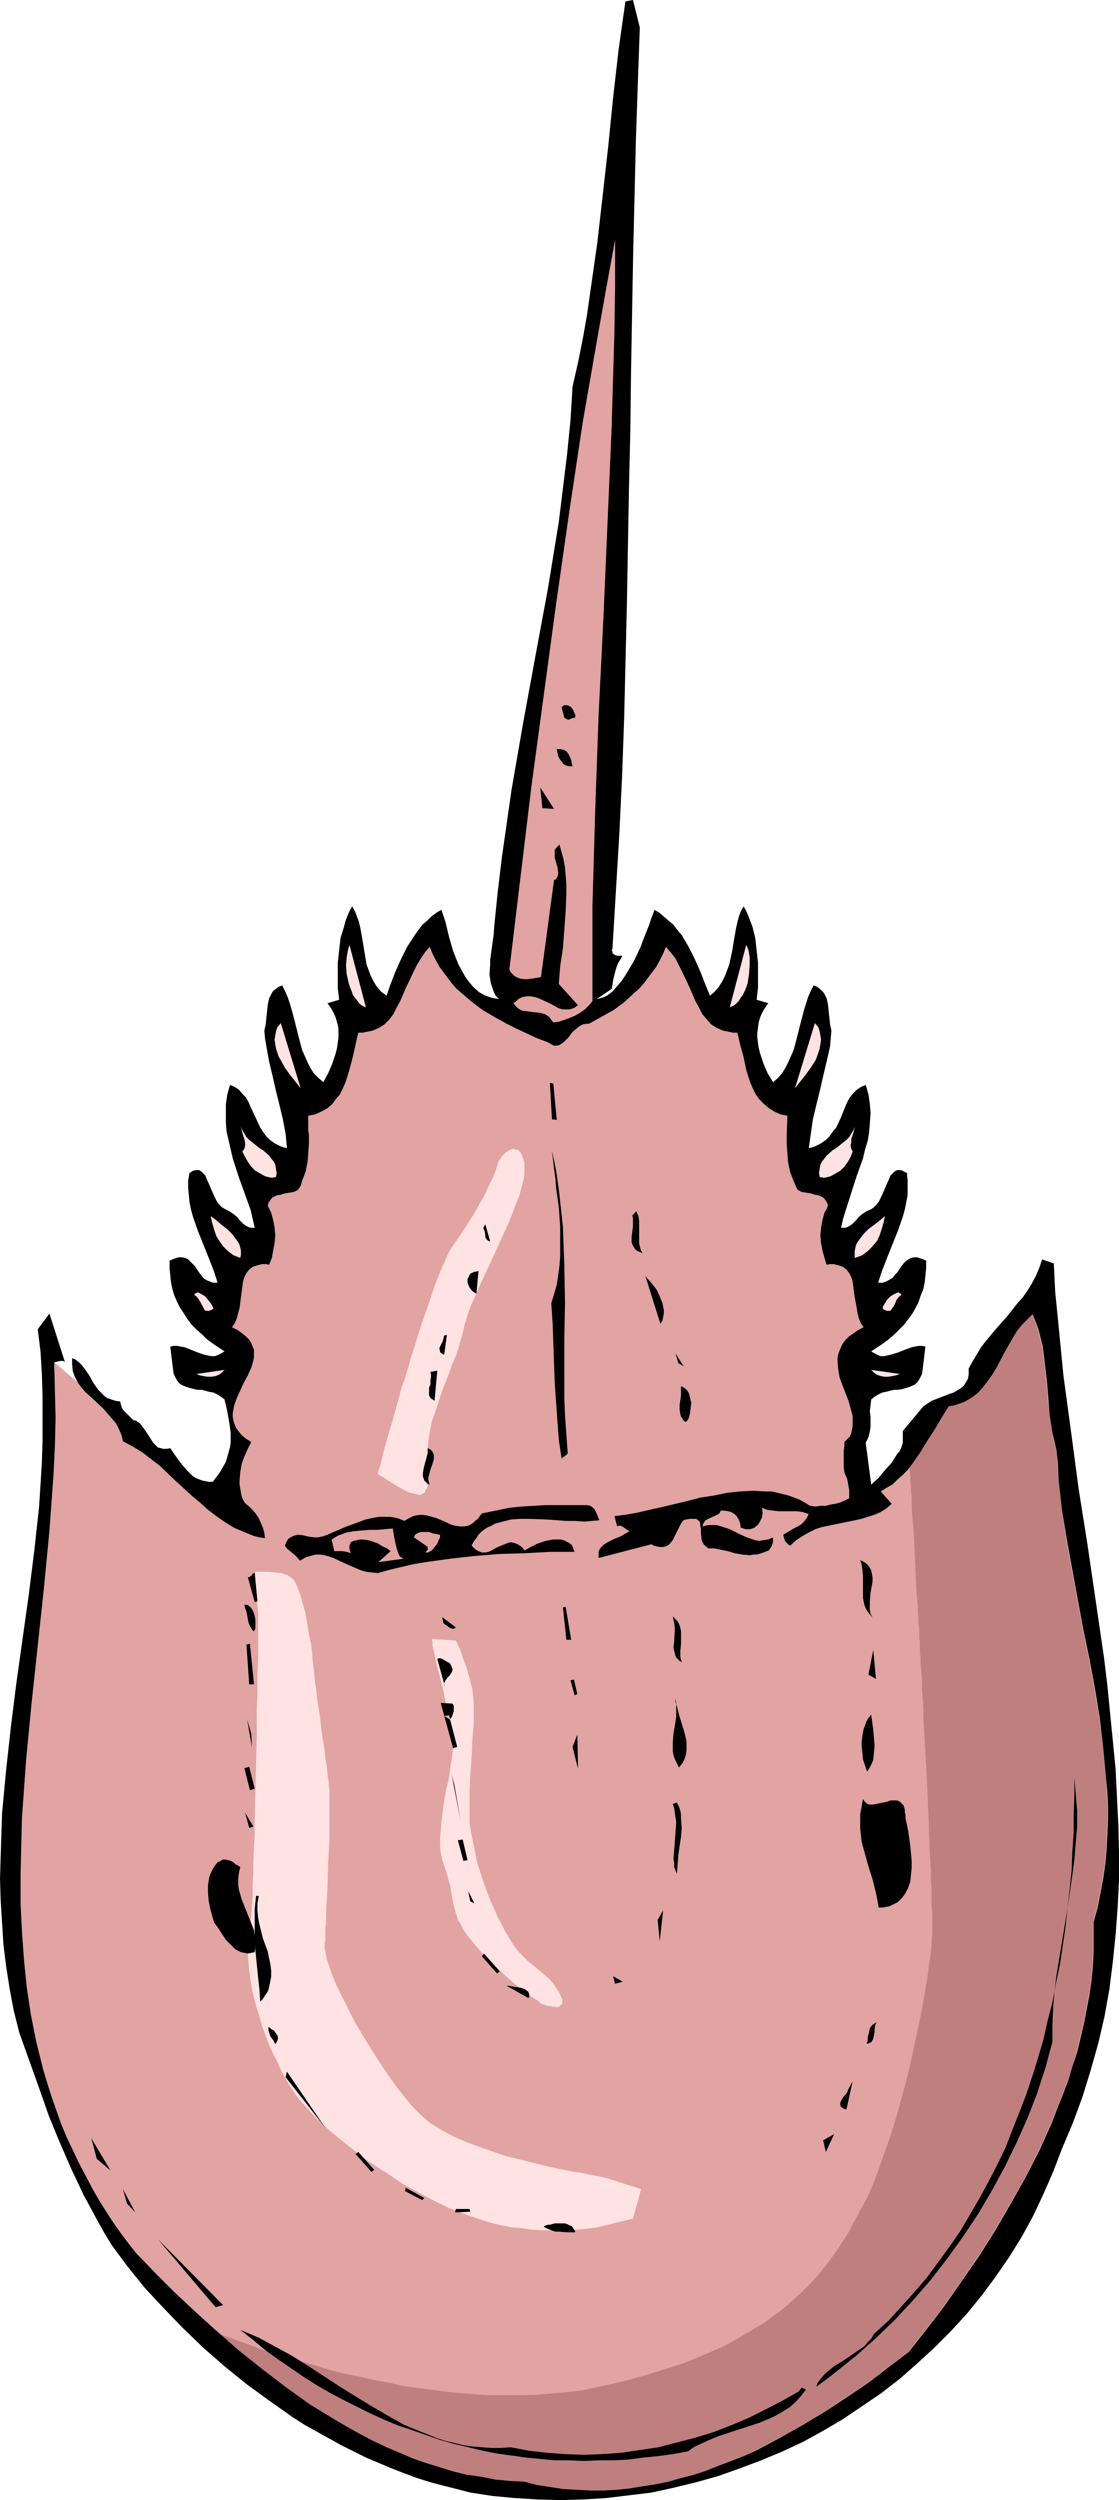 <?xml version="1.0" encoding="UTF-8" standalone="no"?>
<svg
   version="1.0"
   width="69.703mm"
   height="155.668mm"
   id="svg78"
   sodipodi:docname="Crab - Horseshoe 1.wmf"
   xmlns:inkscape="http://www.inkscape.org/namespaces/inkscape"
   xmlns:sodipodi="http://sodipodi.sourceforge.net/DTD/sodipodi-0.dtd"
   xmlns="http://www.w3.org/2000/svg"
   xmlns:svg="http://www.w3.org/2000/svg">
  <sodipodi:namedview
     id="namedview78"
     pagecolor="#ffffff"
     bordercolor="#000000"
     borderopacity="0.25"
     inkscape:showpageshadow="2"
     inkscape:pageopacity="0.0"
     inkscape:pagecheckerboard="0"
     inkscape:deskcolor="#d1d1d1"
     inkscape:document-units="mm" />
  <defs
     id="defs1">
    <pattern
       id="WMFhbasepattern"
       patternUnits="userSpaceOnUse"
       width="6"
       height="6"
       x="0"
       y="0" />
  </defs>
  <path
     style="fill:#e2a3a3;fill-opacity:1;fill-rule:evenodd;stroke:none"
     d="m 18.263,325.283 0.646,0.808 0.646,0.808 1.455,1.616 1.778,1.616 1.616,1.454 1.455,1.616 1.455,1.778 0.485,0.97 0.485,0.97 0.485,1.131 0.162,1.131 2.424,1.293 2.101,1.293 2.101,1.616 1.939,1.454 3.717,3.555 3.879,3.555 1.939,1.616 1.778,1.616 2.101,1.616 2.101,1.454 2.101,1.293 2.263,0.97 2.424,0.97 1.293,0.323 1.293,0.162 -0.162,-1.293 -0.323,-1.131 -0.485,-1.131 -0.485,-1.131 -0.646,-0.97 -0.808,-0.97 -0.808,-0.808 -0.97,-0.808 -0.485,-0.808 -0.323,-0.808 -0.162,-0.808 -0.162,-0.97 -0.162,-0.97 v -0.97 l 0.162,-1.939 0.323,-1.939 0.646,-1.778 0.808,-1.778 0.808,-1.616 -1.293,-0.808 -0.97,-0.808 -0.646,-0.808 -0.646,-0.808 -0.323,-0.808 -0.323,-0.97 -0.162,-0.808 v -0.97 l 0.162,-0.808 0.162,-0.97 0.646,-1.778 0.808,-1.778 0.808,-1.778 0.97,-1.778 0.808,-1.778 0.485,-1.616 0.162,-0.97 v -0.808 -0.808 l -0.323,-0.808 -0.323,-0.808 -0.485,-0.808 -0.808,-0.808 -0.808,-0.646 -1.131,-0.808 -1.293,-0.646 0.646,-0.97 0.485,-1.131 0.323,-1.293 0.323,-1.131 0.323,-2.585 0.323,-2.424 0.162,-1.293 0.323,-0.97 0.485,-0.97 0.646,-0.808 0.808,-0.646 0.485,-0.162 0.485,-0.162 0.646,-0.162 0.646,-0.162 h 0.808 l 0.808,0.162 0.646,-1.616 0.323,-1.778 0.323,-1.778 0.162,-1.778 -0.162,-1.778 -0.323,-1.778 -0.485,-1.778 -0.808,-1.616 0.162,-0.646 0.323,-0.485 0.323,-0.485 0.323,-0.323 0.97,-0.485 0.97,-0.162 0.97,-0.323 1.131,-0.162 0.97,-0.162 0.97,-0.485 0.646,-0.97 0.323,-1.131 0.808,-2.101 0.485,-2.262 0.162,-2.101 0.162,-2.262 v -2.262 l -0.162,-0.97 v -1.131 -2.262 l 1.616,-0.323 1.455,-0.646 1.455,-0.808 1.131,-0.97 0.808,-1.131 0.97,-1.131 0.646,-1.293 0.646,-1.454 0.485,-1.454 0.485,-1.616 0.808,-3.07 0.646,-2.909 0.323,-1.454 0.323,-1.293 h 0.97 l 0.808,-0.162 0.808,-0.162 0.808,-0.162 1.455,-0.646 1.293,-0.808 1.131,-1.131 0.97,-1.293 0.808,-1.616 0.808,-1.454 1.455,-3.393 0.808,-1.616 0.808,-1.778 0.808,-1.616 0.97,-1.616 0.97,-1.454 1.131,-1.293 0.646,1.616 0.808,1.616 0.808,1.454 0.97,1.293 0.97,1.293 0.97,1.293 1.131,1.293 1.131,0.97 2.424,2.101 2.586,1.939 2.748,1.616 2.909,1.616 2.263,1.131 2.424,1.131 2.424,1.131 2.586,0.97 0.808,0.485 0.646,0.323 h 0.646 l 0.646,-0.162 0.485,-0.323 0.485,-0.323 1.131,-1.131 0.485,-0.646 0.485,-0.646 1.131,-0.97 0.646,-0.485 0.646,-0.323 0.808,-0.162 h 0.646 l 2.909,-1.616 2.909,-1.616 2.586,-1.939 2.263,-2.101 1.131,-0.97 1.131,-1.293 0.97,-1.293 0.97,-1.293 0.97,-1.293 0.808,-1.454 0.808,-1.616 0.646,-1.616 1.131,1.293 1.131,1.454 0.808,1.616 0.808,1.616 1.616,3.393 1.455,3.393 0.808,1.454 0.808,1.616 1.131,1.293 0.97,1.131 1.293,0.808 1.455,0.646 0.808,0.162 0.808,0.162 0.808,0.162 h 0.97 l 0.323,1.293 0.323,1.454 0.808,2.909 0.646,3.07 0.485,1.616 0.485,1.454 0.646,1.454 0.646,1.293 0.808,1.131 1.131,1.131 1.131,0.97 1.293,0.808 1.455,0.646 1.616,0.323 -0.162,4.363 v 2.262 l 0.162,2.262 0.162,2.101 0.485,2.262 0.808,2.101 0.485,1.131 0.485,0.97 0.97,0.485 0.97,0.162 1.131,0.162 0.97,0.323 0.97,0.162 0.97,0.485 0.323,0.323 0.323,0.485 0.323,0.485 0.162,0.646 -0.323,0.808 -0.485,0.808 -0.485,1.778 -0.323,1.778 -0.162,1.778 0.162,1.778 0.323,1.778 0.485,1.778 0.485,1.616 0.808,-0.162 h 0.808 l 0.646,0.162 0.646,0.162 0.485,0.162 0.485,0.162 0.808,0.646 0.646,0.808 0.485,0.97 0.323,0.97 0.162,1.293 0.323,2.424 0.485,2.585 0.162,1.131 0.323,1.293 0.485,1.131 0.646,0.97 -1.293,0.646 -1.131,0.808 -0.97,0.646 -0.808,0.808 -0.646,0.808 -0.485,0.97 -0.323,0.808 -0.323,0.808 -0.162,0.97 v 0.808 l 0.162,1.778 0.323,1.939 0.646,1.778 1.455,3.717 0.485,1.778 0.485,1.778 v 0.808 0.808 0.808 l -0.162,0.808 -0.162,0.808 -0.323,0.808 -0.646,0.646 -0.646,0.646 v 0.323 0.323 0.323 l -0.162,1.131 v 1.293 1.293 1.293 l 0.162,1.131 0.162,0.485 0.162,0.323 0.323,0.808 0.162,0.808 0.323,1.778 v 0.808 0.646 0.485 l -0.97,0.485 -1.131,0.485 -1.131,0.323 -1.131,0.162 -1.131,0.323 h -1.293 l -1.131,0.162 -1.293,-0.162 -1.293,-0.808 -1.131,-0.646 -1.293,-0.485 -1.293,-0.485 -1.293,-0.323 -2.748,-0.646 h -1.455 l -2.909,-0.162 -3.071,0.162 -3.071,0.323 -3.071,0.646 -3.232,0.485 -3.071,0.808 -6.142,1.454 -2.909,0.646 -2.748,0.646 -2.748,0.485 -2.586,0.323 0.646,2.424 0.323,-0.162 h 0.485 l 0.323,0.162 0.323,0.162 0.646,0.485 0.808,0.485 -1.131,0.646 -1.131,0.646 -1.293,0.485 -1.293,0.646 -1.131,0.646 -0.323,0.323 -0.485,0.485 -0.323,0.485 -0.162,0.485 v 0.646 0.808 l 12.445,-3.232 0.485,0.323 0.646,0.162 0.808,0.162 h 0.808 l 0.646,-0.162 0.646,-0.323 0.485,-0.485 0.485,-0.646 0.323,-0.646 0.646,-1.293 0.646,-1.293 0.323,-0.646 0.323,-0.485 0.323,-0.323 0.485,-0.162 0.97,-0.162 h 0.808 0.646 l 0.485,0.323 0.323,0.323 0.162,0.485 v 0.485 l 0.162,0.646 v 1.131 l 0.162,1.454 0.162,0.485 0.323,0.646 0.485,0.485 0.646,0.485 h 1.455 l 1.455,0.323 1.616,0.323 1.616,0.485 1.778,0.323 1.778,0.162 0.97,-0.162 h 0.808 l 0.97,-0.323 0.97,-0.323 0.323,-0.162 0.485,-0.162 0.323,-0.485 0.323,-0.485 0.162,-0.485 0.162,-0.485 v -0.485 -0.646 l -1.131,0.485 -1.131,0.162 -0.97,0.162 -0.97,-0.162 -0.97,-0.323 -0.97,-0.323 -2.101,-0.97 -1.939,-0.97 -0.97,-0.323 -0.97,-0.323 -1.131,-0.323 h -1.131 -0.97 l -1.131,0.323 v -0.485 l 0.162,-0.323 0.485,-0.646 0.646,-0.323 0.646,-0.323 1.455,-0.646 0.485,-0.323 0.162,-0.323 0.162,-0.323 h 0.808 l 0.97,0.162 0.646,0.162 0.808,0.485 0.485,0.485 0.485,0.808 0.323,0.808 0.162,1.131 0.646,0.162 0.485,0.162 h 1.131 l 0.485,-0.162 0.485,-0.162 0.323,-0.323 0.485,-0.323 0.485,-0.808 0.485,-0.97 0.162,-1.131 -0.162,-1.131 1.293,0.485 1.293,0.162 1.455,0.162 h 1.293 2.909 l 1.293,0.162 1.455,0.485 -0.485,0.97 -0.646,0.808 -0.646,0.646 -0.808,0.485 -0.97,0.485 -0.808,0.485 -0.808,0.485 -0.808,0.485 0.162,0.808 0.323,0.808 0.485,0.485 0.323,0.323 0.323,0.162 1.455,-1.293 1.455,-0.97 1.455,-0.808 1.616,-0.808 1.455,-0.485 1.616,-0.323 3.071,-0.646 1.616,-0.323 3.071,-0.646 1.455,-0.485 1.616,-0.485 1.455,-0.646 1.293,-0.808 1.293,-1.131 -2.586,-2.909 1.293,-0.808 1.455,-0.808 1.131,-1.131 1.293,-1.131 1.131,-1.131 0.97,-1.293 1.939,-2.747 1.778,-2.909 1.778,-2.747 1.616,-2.747 0.808,-1.293 0.808,-1.293 1.131,-0.162 0.97,-0.323 0.97,-0.323 0.808,-0.323 1.616,-0.97 1.455,-1.131 1.131,-1.293 1.131,-1.454 1.131,-1.616 0.97,-1.616 1.778,-3.393 1.939,-3.393 0.97,-1.616 1.131,-1.454 1.293,-1.293 1.293,-1.293 0.808,1.939 0.646,1.778 0.485,1.939 0.485,1.939 0.485,4.04 0.485,4.04 0.323,3.878 0.162,2.101 0.162,2.101 0.646,4.04 0.485,2.101 0.485,2.101 0.323,3.393 0.162,3.555 0.808,7.11 1.131,6.948 1.293,7.11 2.586,14.058 1.455,6.948 1.293,6.948 1.131,6.948 0.808,6.948 0.646,6.948 0.323,3.393 0.162,3.393 v 3.555 l -0.162,3.393 -0.162,3.393 -0.323,3.393 -0.485,3.393 -0.646,3.393 -0.646,3.393 -0.97,3.393 v 3.393 3.555 l -0.162,3.393 -0.323,3.393 -0.485,3.393 -0.646,3.393 -0.646,3.393 -0.808,3.393 -0.808,3.393 -1.131,3.393 -0.97,3.232 -1.293,3.393 -1.293,3.232 -1.293,3.393 -1.455,3.232 -1.455,3.232 -3.232,6.302 -3.556,6.302 -3.556,6.14 -3.879,6.14 -4.041,5.817 -4.041,5.817 -4.202,5.494 -4.202,5.333 -4.687,3.555 -4.849,3.717 -5.01,3.393 -5.172,3.393 -5.334,3.232 -5.495,3.07 -5.495,2.909 -2.909,1.293 -2.909,1.131 -2.909,1.131 -2.909,1.131 -2.909,0.97 -3.071,0.808 -2.909,0.808 -3.071,0.646 -3.071,0.485 -3.071,0.485 -3.071,0.323 -3.071,0.162 h -3.071 l -3.071,-0.162 -3.232,-0.162 -3.071,-0.485 -3.232,-0.485 -3.071,-0.808 -3.394,-0.162 -3.394,-0.323 -3.232,-0.646 -3.394,-0.485 -3.232,-0.808 -3.232,-0.97 -3.071,-0.97 -3.232,-1.131 -3.071,-1.293 -3.071,-1.293 -3.071,-1.454 -3.071,-1.616 -2.909,-1.616 -3.071,-1.778 -2.909,-1.778 -2.909,-1.778 -5.657,-4.04 -5.495,-4.201 -5.495,-4.363 -5.172,-4.525 -5.01,-4.525 -5.01,-4.686 -4.687,-4.686 -4.525,-4.686 -2.263,-2.909 -2.263,-3.07 -1.939,-2.909 -1.939,-3.07 -1.778,-3.07 -1.616,-3.07 -1.616,-3.07 -1.455,-3.07 -1.455,-3.07 -1.293,-3.07 -1.131,-3.232 -1.131,-3.232 -0.97,-3.07 -0.97,-3.232 -1.616,-6.464 -0.646,-3.232 -0.646,-3.232 -0.97,-6.464 -0.646,-6.464 -0.485,-6.625 -0.323,-6.625 v -6.787 l 0.162,-6.625 0.162,-6.625 0.485,-6.787 0.485,-6.787 1.293,-13.412 1.455,-13.574 1.455,-13.574 1.293,-13.412 0.485,-6.625 0.485,-6.787 0.323,-6.625 0.162,-6.625 -0.162,-6.464 -0.162,-6.625 z"
     id="path1" />
  <path
     style="fill:#bf7f7f;fill-opacity:1;fill-rule:evenodd;stroke:none"
     d="m 214.151,345.159 1.293,-1.616 1.131,-1.778 2.424,-3.878 0.97,-1.778 2.263,-3.555 0.97,-1.616 1.131,-0.162 0.97,-0.323 0.97,-0.323 0.808,-0.323 1.616,-0.97 1.455,-1.131 1.131,-1.293 1.131,-1.454 1.131,-1.616 0.97,-1.616 1.778,-3.393 1.939,-3.393 0.97,-1.616 1.131,-1.454 1.293,-1.293 1.293,-1.293 0.808,1.939 0.646,1.778 0.485,1.939 0.485,2.101 0.485,3.878 0.485,4.04 0.323,4.04 0.485,4.04 0.646,4.04 0.323,2.101 0.646,2.101 0.162,3.555 0.323,3.555 0.808,6.948 0.97,7.11 1.293,6.948 2.586,14.058 1.455,6.948 1.293,6.948 1.131,6.948 0.97,6.948 0.646,6.948 0.162,3.393 0.162,3.393 v 3.555 l -0.162,3.393 -0.162,3.393 -0.323,3.393 -0.485,3.393 -0.646,3.393 -0.646,3.393 -0.97,3.393 v 3.393 3.555 l -0.162,3.393 -0.323,3.393 -0.485,3.393 -0.646,3.393 -0.646,3.555 -0.808,3.232 -0.808,3.393 -0.97,3.393 -1.131,3.393 -1.293,3.232 -1.293,3.393 -1.293,3.232 -1.455,3.232 -1.455,3.232 -3.232,6.464 -3.556,6.14 -3.556,6.14 -3.879,6.14 -4.041,5.817 -4.041,5.817 -4.202,5.494 -4.202,5.333 -4.687,3.555 -4.849,3.717 -5.01,3.393 -5.172,3.393 -5.334,3.393 -5.495,2.909 -5.657,2.909 -2.748,1.293 -2.909,1.131 -2.909,1.293 -2.909,0.97 -2.909,0.97 -3.071,0.97 -2.909,0.646 -3.071,0.646 -3.071,0.646 -3.071,0.323 -3.071,0.323 -3.071,0.162 h -3.071 -3.071 l -3.232,-0.323 -3.071,-0.485 -3.232,-0.485 -3.071,-0.808 -2.586,-0.162 -2.586,-0.162 -2.424,-0.323 -4.849,-0.808 -2.424,-0.646 -4.849,-1.293 -4.687,-1.616 -4.849,-1.778 -4.525,-1.939 -4.525,-2.424 -4.525,-2.424 -4.364,-2.585 -4.364,-2.909 -4.202,-2.909 -4.202,-3.07 -4.041,-3.232 -3.879,-3.393 -4.041,-3.393 h 0.162 v 0.162 h 0.162 l 0.323,0.162 0.646,0.323 0.97,0.323 1.293,0.485 1.293,0.485 1.778,0.646 1.778,0.646 2.101,0.808 2.263,0.646 2.424,0.808 2.748,0.808 2.748,0.808 2.909,0.808 3.071,0.97 3.232,0.808 3.394,0.646 3.394,0.808 3.556,0.646 3.556,0.808 3.717,0.485 3.717,0.485 3.717,0.485 3.879,0.323 3.879,0.323 h 3.879 3.879 3.879 l 3.879,-0.323 3.879,-0.323 3.879,-0.485 3.717,-0.808 3.717,-0.808 3.394,-0.808 3.394,-0.97 3.232,-0.97 3.071,-0.97 3.071,-0.97 2.748,-1.131 2.748,-1.131 2.586,-1.131 2.424,-1.131 2.263,-1.293 2.263,-1.293 2.101,-1.293 1.939,-1.131 1.939,-1.454 1.778,-1.293 1.778,-1.454 1.616,-1.454 1.616,-1.454 1.455,-1.454 2.748,-2.909 2.424,-3.07 2.263,-3.232 2.101,-3.232 1.778,-3.393 1.778,-3.232 0.97,-1.778 0.808,-1.778 0.808,-1.939 0.808,-2.101 1.455,-4.201 1.616,-4.525 1.455,-4.686 1.293,-4.686 1.293,-4.848 1.131,-4.848 0.97,-4.686 0.97,-4.525 0.808,-4.363 0.323,-1.939 0.323,-1.939 0.323,-1.939 0.162,-1.778 0.323,-1.616 0.162,-1.616 0.162,-1.454 v -1.293 l 0.162,-1.293 v -0.97 -2.262 -1.616 l -0.162,-1.778 v -1.939 -1.939 l -0.162,-2.262 v -2.424 l -0.162,-2.424 -0.162,-2.747 -0.162,-5.333 -0.485,-11.311 -0.323,-5.656 -0.323,-5.494 -0.162,-2.585 v -2.424 l -0.162,-2.424 -0.162,-2.262 v -2.101 l -0.162,-1.939 -0.162,-1.778 v -1.454 l -0.162,-1.293 v -1.131 -0.808 -0.646 l -0.162,-0.485 v -0.646 -0.808 -0.97 l -0.162,-1.131 v -1.293 L 216.09,379.416 v -1.454 l -0.323,-3.232 -0.162,-3.393 -0.323,-7.272 -0.162,-3.555 -0.323,-3.393 -0.162,-3.232 v -1.454 l -0.162,-1.454 v -1.131 l -0.162,-1.131 v -1.131 -0.808 l -0.162,-0.646 v -0.485 z"
     id="path2" />
  <path
     style="fill:#000000;fill-opacity:1;fill-rule:evenodd;stroke:none"
     d="m 54.305,339.503 -0.162,1.131 -0.323,1.131 -0.323,1.131 -0.323,1.131 -0.646,1.131 -0.646,1.131 -0.808,1.131 -0.97,1.293 h -0.97 l -0.808,-0.162 -0.808,-0.162 -0.808,-0.323 -0.808,-0.323 -0.646,-0.485 -1.131,-1.131 -1.131,-1.293 -1.131,-1.454 -1.778,-2.585 -0.808,0.162 h -0.808 l -0.646,-0.162 -0.646,-0.162 -0.485,-0.485 -0.646,-0.646 -0.808,-1.293 -0.97,-1.454 -0.808,-1.131 -0.485,-0.646 -0.485,-0.323 -0.485,-0.323 -0.646,-0.162 -0.97,-0.97 -0.485,-0.485 -0.485,-0.485 -0.485,-0.485 -0.323,-0.646 -0.162,-0.646 -0.162,-0.646 -1.131,-0.162 -0.97,-0.323 -0.97,-0.323 -0.646,-0.485 -0.808,-0.808 -0.646,-0.646 -1.131,-1.616 -0.97,-1.778 -1.131,-1.616 -0.646,-0.808 -0.646,-0.646 -0.808,-0.646 -0.808,-0.323 v 1.454 l 0.162,1.616 0.485,1.293 0.646,1.293 0.808,1.131 0.97,1.131 2.101,1.939 2.263,2.101 0.97,1.131 0.97,1.131 0.97,1.131 0.646,1.293 0.646,1.454 0.323,1.454 2.424,1.293 2.101,1.293 2.101,1.616 1.939,1.454 3.717,3.555 3.879,3.555 1.939,1.616 1.778,1.616 2.101,1.616 2.101,1.454 2.101,1.293 2.263,0.97 2.424,0.97 1.293,0.323 1.293,0.162 -0.162,-1.293 -0.323,-1.131 -0.485,-1.131 -0.485,-1.131 -0.646,-0.97 -0.808,-0.97 -0.808,-0.808 -0.97,-0.808 -0.485,-0.808 -0.323,-0.808 -0.162,-0.808 -0.162,-0.97 -0.162,-0.97 v -0.97 l 0.162,-1.939 0.323,-1.939 0.646,-1.778 0.808,-1.778 0.808,-1.616 -1.293,-0.808 -0.97,-0.808 -0.646,-0.808 -0.646,-0.808 -0.323,-0.808 -0.323,-0.97 -0.162,-0.808 v -0.97 l 0.162,-0.808 0.162,-0.97 0.646,-1.778 0.808,-1.778 0.808,-1.778 0.97,-1.778 0.808,-1.778 0.485,-1.616 0.162,-0.97 v -0.808 -0.808 l -0.323,-0.808 -0.323,-0.808 -0.485,-0.808 -0.808,-0.808 -0.808,-0.646 -1.131,-0.808 -1.293,-0.646 0.646,-0.97 0.485,-1.131 0.323,-1.293 0.323,-1.131 0.323,-2.585 0.323,-2.424 0.162,-1.293 0.323,-0.97 0.485,-0.97 0.646,-0.808 0.808,-0.646 0.485,-0.162 0.485,-0.162 0.646,-0.162 0.646,-0.162 h 0.808 l 0.808,0.162 0.646,-1.616 0.323,-1.778 0.323,-1.778 0.162,-1.778 -0.162,-1.778 -0.323,-1.778 -0.485,-1.778 -0.808,-1.616 0.162,-0.646 0.323,-0.485 0.323,-0.485 0.323,-0.323 0.97,-0.485 0.97,-0.162 0.97,-0.323 1.131,-0.162 0.97,-0.162 0.97,-0.485 0.646,-0.97 0.323,-1.131 0.808,-2.101 0.485,-2.262 0.162,-2.101 0.162,-2.262 v -2.262 l -0.162,-0.97 v -1.131 -2.262 l 1.616,-0.323 1.455,-0.646 1.455,-0.808 1.131,-0.97 0.808,-1.131 0.97,-1.131 0.646,-1.293 0.646,-1.454 0.485,-1.454 0.485,-1.616 0.808,-3.07 0.646,-2.909 0.323,-1.454 0.323,-1.293 h 0.97 l 0.808,-0.162 0.808,-0.162 0.808,-0.162 1.455,-0.646 1.293,-0.808 1.131,-1.131 0.97,-1.293 0.808,-1.616 0.808,-1.454 1.455,-3.393 0.808,-1.616 0.808,-1.778 0.808,-1.616 0.97,-1.616 0.97,-1.454 1.131,-1.293 0.646,1.616 0.808,1.616 0.808,1.454 0.97,1.293 0.97,1.293 0.97,1.293 1.131,1.293 1.131,0.97 2.424,2.101 2.586,1.939 2.748,1.616 2.909,1.616 2.263,1.131 2.424,1.131 2.424,1.131 2.586,0.97 0.808,0.485 0.646,0.323 h 0.646 l 0.646,-0.162 0.485,-0.323 0.485,-0.323 1.131,-1.131 0.485,-0.646 0.485,-0.646 1.131,-0.97 0.646,-0.485 0.646,-0.323 0.808,-0.162 h 0.646 l 2.909,-1.616 2.909,-1.616 2.586,-1.939 2.263,-2.101 1.131,-0.97 1.131,-1.293 0.97,-1.293 0.97,-1.293 0.97,-1.293 0.808,-1.454 0.808,-1.616 0.646,-1.616 1.131,1.293 1.131,1.454 0.808,1.616 0.808,1.616 1.616,3.393 1.455,3.393 0.808,1.454 0.808,1.616 1.131,1.293 0.97,1.131 1.293,0.808 1.455,0.646 0.808,0.162 0.808,0.162 0.808,0.162 h 0.97 l 0.323,1.293 0.323,1.454 0.808,2.909 0.646,3.07 0.485,1.616 0.485,1.454 0.646,1.454 0.646,1.293 0.808,1.131 1.131,1.131 1.131,0.97 1.293,0.808 1.455,0.646 1.616,0.323 -0.162,4.363 v 2.262 l 0.162,2.262 0.162,2.101 0.485,2.262 0.808,2.101 0.485,1.131 0.485,0.97 0.97,0.485 0.97,0.162 1.131,0.162 0.97,0.323 0.97,0.162 0.97,0.485 0.323,0.323 0.323,0.485 0.323,0.485 0.162,0.646 -0.323,0.808 -0.485,0.808 -0.485,1.778 -0.323,1.778 -0.162,1.778 0.162,1.778 0.323,1.778 0.485,1.778 0.485,1.616 0.808,-0.162 h 0.808 l 0.646,0.162 0.646,0.162 0.485,0.162 0.485,0.162 0.808,0.646 0.646,0.808 0.485,0.97 0.323,0.97 0.162,1.293 0.323,2.424 0.485,2.585 0.162,1.131 0.323,1.293 0.485,1.131 0.646,0.97 -1.293,0.646 -1.131,0.808 -0.97,0.646 -0.808,0.808 -0.646,0.808 -0.485,0.97 -0.323,0.808 -0.323,0.808 -0.162,0.97 v 0.808 l 0.162,1.778 0.323,1.939 0.646,1.778 1.455,3.717 0.485,1.778 0.485,1.778 v 0.808 0.808 0.808 l -0.162,0.808 -0.162,0.808 -0.323,0.808 -0.646,0.646 -0.646,0.646 v 0.323 0.323 0.323 l -0.162,1.131 v 1.293 1.293 1.293 l 0.162,1.131 0.162,0.485 0.162,0.323 0.323,0.808 0.162,0.808 0.323,1.778 v 0.808 0.646 0.485 l -0.97,0.485 -1.131,0.485 -1.131,0.323 -1.131,0.162 -1.131,0.323 h -1.293 l -1.131,0.162 -1.293,-0.162 -1.293,-0.808 -1.131,-0.646 -1.293,-0.485 -1.293,-0.485 -1.293,-0.323 -2.748,-0.646 h -1.455 l -2.909,-0.162 -3.071,0.162 -3.071,0.323 -3.071,0.646 -3.232,0.485 -3.071,0.808 -6.142,1.454 -2.909,0.646 -2.748,0.646 -2.748,0.485 -2.586,0.323 0.646,2.424 0.323,-0.162 h 0.485 l 0.323,0.162 0.323,0.162 0.646,0.485 0.808,0.485 -1.131,0.646 -1.131,0.646 -1.293,0.485 -1.293,0.646 -1.131,0.646 -0.323,0.323 -0.485,0.485 -0.323,0.485 -0.162,0.485 v 0.646 0.808 l 12.445,-3.232 0.485,0.323 0.646,0.162 0.808,0.162 h 0.808 l 0.646,-0.162 0.646,-0.323 0.485,-0.485 0.485,-0.646 0.323,-0.646 0.646,-1.293 0.646,-1.293 0.323,-0.646 0.323,-0.485 0.323,-0.323 0.485,-0.162 0.97,-0.162 h 0.808 0.646 l 0.485,0.323 0.323,0.323 0.162,0.485 v 0.485 l 0.162,0.646 v 1.131 l 0.162,1.454 0.162,0.485 0.323,0.646 0.485,0.485 0.646,0.485 h 1.455 l 1.455,0.323 1.616,0.323 1.616,0.485 1.778,0.323 1.778,0.162 0.97,-0.162 h 0.808 l 0.97,-0.323 0.97,-0.323 0.323,-0.162 0.485,-0.162 0.323,-0.485 0.323,-0.485 0.162,-0.485 0.162,-0.485 v -0.485 -0.646 l -1.131,0.485 -1.131,0.162 -0.97,0.162 -0.97,-0.162 -0.97,-0.323 -0.97,-0.323 -2.101,-0.97 -1.939,-0.97 -0.97,-0.323 -0.97,-0.323 -1.131,-0.323 h -1.131 -0.97 l -1.131,0.323 v -0.485 l 0.162,-0.323 0.485,-0.646 0.646,-0.323 0.646,-0.323 1.455,-0.646 0.485,-0.323 0.162,-0.323 0.162,-0.323 h 0.808 l 0.97,0.162 0.646,0.162 0.808,0.485 0.485,0.485 0.485,0.808 0.323,0.808 0.162,1.131 0.646,0.162 0.485,0.162 h 1.131 l 0.485,-0.162 0.485,-0.162 0.323,-0.323 0.485,-0.323 0.485,-0.808 0.485,-0.97 0.162,-1.131 -0.162,-1.131 1.293,0.485 1.293,0.162 1.455,0.162 h 1.293 2.909 l 1.293,0.162 1.455,0.485 -0.485,0.97 -0.646,0.808 -0.646,0.646 -0.808,0.485 -0.97,0.485 -0.808,0.485 -0.808,0.485 -0.808,0.485 0.162,0.808 0.323,0.808 0.485,0.485 0.323,0.323 0.323,0.162 1.455,-1.293 1.455,-0.97 1.455,-0.808 1.616,-0.808 1.455,-0.485 1.616,-0.323 3.071,-0.646 1.616,-0.323 3.071,-0.646 1.455,-0.485 1.616,-0.485 1.455,-0.646 1.293,-0.808 1.293,-1.131 -2.586,-2.909 1.293,-0.808 1.455,-0.808 1.131,-1.131 1.293,-1.131 1.131,-1.131 0.97,-1.293 1.939,-2.747 1.778,-2.909 1.778,-2.747 1.616,-2.747 0.808,-1.293 0.808,-1.293 1.131,-0.162 0.97,-0.323 0.97,-0.323 0.808,-0.323 1.616,-0.97 1.455,-1.131 1.131,-1.293 1.131,-1.454 1.131,-1.616 0.97,-1.616 1.778,-3.393 1.939,-3.393 0.97,-1.616 1.131,-1.454 1.293,-1.293 1.293,-1.293 0.808,1.939 0.646,1.778 0.485,1.939 0.485,1.939 0.485,4.04 0.485,4.04 0.323,3.878 0.162,2.101 0.162,2.101 0.646,4.04 0.485,2.101 0.485,2.101 0.323,3.393 0.162,3.555 0.808,7.11 1.131,6.948 1.293,7.11 2.586,14.058 1.455,6.948 1.293,6.948 1.131,6.948 0.808,6.948 0.646,6.948 0.323,3.393 0.162,3.393 v 3.555 l -0.162,3.393 -0.162,3.393 -0.323,3.393 -0.485,3.393 -0.646,3.393 -0.646,3.393 -0.97,3.393 v 3.393 3.555 l -0.162,3.393 -0.323,3.393 -0.485,3.393 -0.646,3.393 -0.646,3.393 -0.808,3.393 -0.808,3.393 -1.131,3.393 -0.97,3.232 -1.293,3.393 -1.293,3.232 -1.293,3.393 -1.455,3.232 -1.455,3.232 -3.232,6.302 -3.556,6.302 -3.556,6.14 -3.879,6.14 -4.041,5.817 -4.041,5.817 -4.202,5.494 -4.202,5.333 -4.687,3.555 -4.849,3.717 -5.01,3.393 -5.172,3.393 -5.334,3.232 -5.495,3.07 -5.495,2.909 -2.909,1.293 -2.909,1.131 -2.909,1.131 -2.909,1.131 -2.909,0.97 -3.071,0.808 -2.909,0.808 -3.071,0.646 -3.071,0.485 -3.071,0.485 -3.071,0.323 -3.071,0.162 h -3.071 l -3.071,-0.162 -3.232,-0.162 -3.071,-0.485 -3.232,-0.485 -3.071,-0.808 -3.394,-0.162 -3.394,-0.323 -3.232,-0.646 -3.394,-0.485 -3.232,-0.808 -3.232,-0.97 -3.071,-0.97 -3.232,-1.131 -3.071,-1.293 -3.071,-1.293 -3.071,-1.454 -3.071,-1.616 -2.909,-1.616 -3.071,-1.778 -2.909,-1.778 -2.909,-1.778 -5.657,-4.04 -5.495,-4.201 -5.495,-4.363 -5.172,-4.525 -5.01,-4.525 -5.01,-4.686 -4.687,-4.686 -4.525,-4.686 -2.263,-2.909 -2.263,-3.07 -1.939,-2.909 -1.939,-3.07 -1.778,-3.07 -1.616,-3.07 -1.616,-3.07 -1.455,-3.07 -1.455,-3.07 -1.293,-3.07 -1.131,-3.232 -1.131,-3.232 -0.97,-3.07 -0.97,-3.232 -1.616,-6.464 -0.646,-3.232 -0.646,-3.232 -0.97,-6.464 -0.646,-6.464 -0.485,-6.625 -0.323,-6.625 v -6.787 l 0.162,-6.625 0.162,-6.625 0.485,-6.787 0.485,-6.787 1.293,-13.412 1.455,-13.574 1.455,-13.574 1.293,-13.412 0.485,-6.625 0.485,-6.787 0.323,-6.625 0.162,-6.625 -0.162,-6.464 -0.162,-6.625 1.455,-0.323 h 0.323 0.323 l 0.323,0.162 0.162,0.323 -3.717,-11.635 -2.748,3.717 0.646,5.171 0.323,5.333 0.162,5.171 v 5.333 5.171 l -0.162,5.171 -0.323,5.171 -0.323,5.171 -1.131,10.342 -1.293,10.342 -2.909,20.684 -1.293,10.342 -1.131,10.18 -0.485,5.171 -0.485,5.171 -0.162,5.009 -0.162,5.171 L 0,442.113 l 0.162,5.171 0.323,5.171 0.323,5.171 0.646,5.171 0.808,5.171 0.97,5.171 1.293,5.171 4.687,13.089 2.263,6.464 2.586,6.302 2.748,6.302 2.909,6.14 3.232,5.979 1.616,2.909 1.778,2.909 3.717,5.009 4.041,5.009 4.364,4.686 4.525,4.686 4.849,4.686 5.01,4.363 5.172,4.201 5.334,3.878 5.495,3.878 2.748,1.778 2.909,1.616 2.909,1.616 2.909,1.616 2.909,1.454 2.909,1.454 3.071,1.293 3.071,1.293 2.909,1.131 3.071,1.131 3.071,0.97 3.071,0.808 3.232,0.808 3.071,0.808 5.334,0.808 5.172,0.485 5.334,0.323 5.334,0.162 5.495,-0.162 5.334,-0.323 5.334,-0.646 5.334,-0.646 5.172,-1.131 5.334,-1.293 5.172,-1.454 5.01,-1.778 5.172,-1.939 5.01,-2.101 4.849,-2.262 4.687,-2.585 4.687,-2.747 4.525,-3.07 4.525,-3.07 4.364,-3.393 4.041,-3.555 4.041,-3.717 3.879,-3.878 3.717,-4.04 3.556,-4.363 3.232,-4.363 3.232,-4.686 2.909,-4.686 2.748,-5.009 2.424,-5.171 2.263,-5.171 2.101,-5.494 1.293,-3.07 1.293,-3.07 1.131,-3.07 1.131,-3.07 1.939,-6.302 1.778,-6.302 1.455,-6.302 1.131,-6.302 0.808,-6.464 0.646,-6.302 0.485,-6.464 0.323,-6.464 v -6.464 l -0.162,-6.625 -0.323,-6.464 -0.323,-6.625 -0.646,-6.625 -0.646,-6.464 -0.646,-6.625 -0.808,-6.625 -1.939,-13.25 -1.939,-13.25 -2.101,-13.25 -1.778,-13.412 -1.778,-13.089 -0.646,-6.625 -0.646,-6.625 -0.646,-6.464 -0.323,-6.625 -2.748,-0.97 -0.646,1.939 -0.808,1.939 -0.97,1.778 -0.97,1.616 -1.131,1.616 -1.293,1.454 -2.424,3.07 -2.586,2.909 -2.424,2.909 -1.131,1.454 -0.97,1.616 -0.97,1.616 -0.97,1.778 v 1.293 l -0.162,1.131 -0.485,0.808 -0.485,0.808 -0.808,0.646 -0.808,0.485 -0.808,0.485 -0.97,0.323 -2.101,0.808 -2.101,0.808 -0.97,0.646 -0.97,0.646 -0.808,0.97 -0.808,0.97 -3.232,3.878 v 1.454 1.293 l -0.162,0.646 -0.323,0.808 -0.323,0.646 -0.485,0.485 -1.293,2.101 -1.616,1.778 -1.455,1.778 -1.778,1.616 -1.293,-9.857 0.323,-0.646 0.323,-0.646 0.323,-1.293 0.162,-1.131 v -1.293 -0.485 -0.646 l -0.162,-1.293 0.162,-1.293 0.162,-1.454 0.808,-0.646 0.808,-0.485 0.97,-0.485 0.808,-0.162 1.939,-0.485 h 0.97 l 0.97,-0.162 1.616,-0.485 0.808,-0.323 0.646,-0.323 0.646,-0.646 0.485,-0.808 0.485,-0.97 0.162,-1.131 0.646,-5.333 -0.808,-0.162 h -0.808 l -0.808,0.162 -0.808,0.162 -1.778,0.646 -1.616,0.646 -1.616,0.485 -0.808,0.162 -0.646,0.162 h -0.808 l -0.808,-0.323 -0.646,-0.323 -0.808,-0.485 1.455,-0.97 1.455,-0.97 1.293,-0.97 1.293,-1.131 2.263,-2.262 0.97,-1.293 0.97,-1.293 0.808,-1.454 0.646,-1.293 0.485,-1.454 0.646,-1.616 0.323,-1.616 0.162,-1.616 0.162,-1.616 v -1.778 l -0.646,-0.323 -0.485,-0.162 -0.97,-0.323 h -0.808 l -0.646,0.162 -0.646,0.323 -0.646,0.485 -0.485,0.485 -0.485,0.646 -0.97,1.454 -0.646,0.646 -0.485,0.646 -0.808,0.485 -0.646,0.323 -0.808,0.323 h -1.131 l 0.485,-1.454 0.485,-1.454 1.131,-2.909 1.293,-3.232 1.293,-3.232 1.131,-3.232 0.485,-1.778 0.323,-1.616 0.323,-1.616 v -1.778 -1.778 l -0.162,-1.778 -0.485,-0.162 -0.485,-0.323 -0.646,-0.162 h -0.646 l -0.646,0.323 -0.485,0.485 -0.485,0.485 -0.323,0.808 -0.808,1.778 -0.323,0.808 -0.808,1.778 -0.485,0.97 -0.485,0.646 -0.646,0.646 -0.646,0.485 -1.131,0.485 -0.97,0.646 -0.808,0.646 -0.646,0.808 -0.808,0.808 -0.646,0.485 -0.97,0.485 h -0.485 -0.646 l 0.485,-2.101 0.646,-2.101 1.293,-4.04 1.293,-4.04 1.455,-4.04 0.485,-2.101 0.646,-2.101 0.323,-2.101 0.162,-2.101 0.162,-2.262 -0.162,-2.101 -0.323,-2.262 -0.646,-2.262 -1.131,0.485 -0.97,0.646 -0.97,0.97 -0.646,0.808 -0.646,1.131 -0.485,1.131 -0.97,2.424 -1.131,2.424 -0.808,0.97 -0.808,1.131 -0.808,0.808 -1.131,0.808 -1.293,0.646 -0.808,0.323 -0.808,0.162 0.485,-3.393 0.485,-3.393 0.808,-3.393 0.808,-3.232 0.808,-3.555 0.808,-3.393 0.808,-3.555 0.162,-1.939 0.162,-1.778 -0.323,-1.454 -0.162,-1.616 -0.162,-1.454 -0.162,-1.616 -0.323,-1.454 -0.323,-0.646 -0.323,-0.646 -0.485,-0.485 -0.485,-0.485 -0.646,-0.485 -0.808,-0.323 -0.646,1.293 -0.646,1.454 -0.97,3.07 -0.808,3.07 -0.808,3.232 -0.808,3.07 -0.646,1.454 -0.646,1.454 -0.646,1.293 -0.808,1.293 -0.97,1.131 -1.131,0.97 -1.293,-2.101 -0.97,-2.262 -0.808,-2.424 -0.323,-1.293 -0.162,-1.131 -0.162,-1.293 v -1.131 l 0.162,-1.131 0.162,-1.293 0.323,-1.131 0.485,-1.131 0.646,-1.131 0.808,-1.131 -2.748,-0.808 0.323,-2.747 v -2.909 -3.07 l -0.323,-2.909 -0.323,-2.909 -0.646,-2.585 -0.485,-1.293 -0.485,-1.293 -0.485,-1.131 -0.646,-1.131 -0.646,1.131 -0.485,1.293 -0.323,1.293 -0.323,1.454 -0.485,2.747 -0.485,2.909 -0.646,2.909 -0.485,1.293 -0.485,1.293 -0.646,1.293 -0.808,1.293 -0.97,1.131 -1.131,0.97 -1.131,-2.747 -1.131,-2.909 -1.293,-2.909 -1.455,-2.909 -1.616,-2.747 -0.97,-1.131 -0.97,-1.293 -1.131,-0.97 -1.131,-0.97 -1.131,-0.97 -1.131,-0.646 -0.323,0.97 -0.485,1.293 -0.485,1.454 -0.646,1.616 -0.646,1.616 -0.646,1.778 -1.616,3.393 -0.97,1.616 -0.97,1.616 -0.97,1.454 -1.131,1.293 -0.97,1.131 -1.293,0.97 -1.131,0.485 -0.646,0.162 -0.646,0.162 3.556,-2.424 0.162,-0.97 0.162,-1.131 0.485,-1.939 0.323,-1.131 0.323,-0.808 0.485,-0.808 0.485,-0.808 v -0.162 h -0.323 -0.323 -0.485 l -0.485,-0.162 -0.485,-0.323 -0.162,-0.162 v -0.323 l -0.162,-0.323 0.162,-0.485 0.808,-13.574 0.808,-13.412 0.646,-13.574 0.485,-13.574 0.646,-26.986 0.485,-27.147 0.323,-13.574 0.162,-13.574 0.485,-27.147 0.646,-27.147 L 150.148,20.037 150.633,6.464 149.016,0 l -1.778,0.323 -1.616,11.473 -1.293,11.311 -1.131,11.311 -1.293,11.473 -1.293,11.311 -1.616,11.311 -0.808,5.656 -0.97,5.494 -1.131,5.656 -1.293,5.656 -0.485,7.918 -0.808,8.08 -0.97,7.918 -0.97,7.918 -1.293,7.918 -1.293,7.918 -2.909,15.674 -2.909,15.836 -2.748,15.836 -1.131,7.918 -1.131,7.918 -0.97,8.08 -0.808,7.918 -0.162,2.262 -0.323,2.262 -0.323,2.424 -0.162,1.131 v 1.131 l -0.162,2.262 0.162,1.131 0.162,0.97 0.323,0.97 0.323,0.97 0.485,0.97 0.808,0.808 -0.97,-0.162 -0.808,-0.162 -1.455,-0.485 -1.455,-0.808 -1.293,-1.131 -0.97,-1.131 -0.97,-1.293 -0.808,-1.454 -0.808,-1.454 -0.646,-1.616 -0.646,-1.616 -0.97,-3.393 -0.808,-3.393 -0.485,-1.454 -0.485,-1.454 -1.131,0.646 -1.293,0.97 -0.97,0.97 -1.131,0.97 -0.97,1.293 -0.808,1.131 -1.778,2.747 -1.455,2.909 -1.293,2.909 -1.131,2.909 -0.97,2.747 -1.293,-0.97 -0.97,-1.131 -0.808,-1.293 -0.646,-1.293 -0.485,-1.293 -0.485,-1.293 -0.485,-2.909 -0.485,-2.909 -0.485,-2.747 -0.323,-1.454 -0.485,-1.293 -0.485,-1.293 -0.646,-1.131 -0.646,1.131 -0.485,1.131 -0.485,1.293 -0.323,1.293 -0.808,2.585 -0.323,2.909 -0.323,2.909 v 3.07 2.909 l 0.323,2.747 -2.748,0.808 0.808,1.131 0.646,1.131 0.485,1.131 0.323,1.131 0.323,1.293 v 1.131 1.131 l -0.162,1.293 -0.162,1.131 -0.323,1.293 -0.808,2.424 -0.97,2.262 -1.131,2.101 -1.131,-0.97 -1.131,-1.131 -0.808,-1.293 -0.646,-1.293 -0.646,-1.454 -0.646,-1.454 -0.808,-3.07 -0.808,-3.232 -0.808,-3.07 -0.485,-1.616 -0.485,-1.454 -0.646,-1.454 -0.646,-1.293 -0.808,0.323 -0.646,0.485 -0.646,0.485 -0.323,0.485 -0.323,0.646 -0.323,0.646 -0.323,1.454 -0.162,1.616 -0.162,1.454 -0.162,1.616 -0.323,1.454 0.162,1.778 0.323,1.939 0.646,3.555 0.808,3.393 0.808,3.555 0.808,3.232 0.808,3.393 0.646,3.393 0.323,3.393 -0.808,-0.162 -0.808,-0.323 -1.293,-0.646 -1.131,-0.808 -0.808,-0.808 -0.808,-1.131 -0.646,-0.97 -1.131,-2.424 -1.131,-2.424 -0.485,-1.131 -0.646,-1.131 -0.808,-0.808 -0.808,-0.97 -0.97,-0.646 -1.131,-0.485 -0.646,2.262 -0.323,2.262 v 2.101 2.262 l 0.162,2.101 0.485,2.101 0.485,2.101 0.485,2.101 1.293,4.04 1.455,4.04 1.455,4.04 0.485,2.101 0.485,2.101 h -0.646 -0.485 l -0.97,-0.485 -0.646,-0.485 -0.808,-0.808 -0.646,-0.808 -0.808,-0.646 -0.97,-0.646 -0.97,-0.485 -0.808,-0.485 -0.646,-0.646 -0.485,-0.646 -0.485,-0.97 -0.808,-1.778 -0.323,-0.808 -0.808,-1.778 -0.323,-0.808 -0.485,-0.485 -0.485,-0.485 -0.485,-0.323 h -0.646 l -0.808,0.162 -0.485,0.323 -0.323,0.162 -0.323,1.778 v 1.778 l 0.162,1.778 0.162,1.616 0.323,1.616 0.485,1.778 1.131,3.232 1.293,3.232 1.293,3.232 1.131,2.909 0.485,1.454 0.485,1.454 H 50.103 l -0.808,-0.323 -0.808,-0.323 -0.646,-0.485 -0.485,-0.646 -0.485,-0.646 -0.97,-1.454 -0.646,-0.646 -0.485,-0.485 -0.485,-0.485 -0.646,-0.323 -0.808,-0.162 h -0.808 l -0.97,0.323 -0.485,0.162 -0.646,0.323 v 1.778 l 0.162,1.616 0.162,1.616 0.323,1.616 0.485,1.616 0.646,1.454 0.646,1.293 0.97,1.454 0.808,1.293 0.97,1.293 1.131,1.131 1.293,1.131 1.131,1.131 1.293,0.97 1.455,0.97 1.455,0.97 -0.808,0.485 -0.646,0.323 -0.808,0.323 h -0.808 l -0.808,-0.162 -0.808,-0.162 -1.455,-0.485 -1.616,-0.646 -1.616,-0.646 -0.97,-0.162 -0.808,-0.162 h -0.808 l -0.808,0.162 0.646,5.333 0.162,1.131 0.485,0.97 0.485,0.808 0.646,0.646 0.646,0.323 0.808,0.323 1.778,0.485 0.808,0.162 h 0.97 l 1.778,0.485 0.97,0.162 0.97,0.485 0.808,0.485 0.808,0.646 0.646,2.747 0.485,2.747 0.162,1.131 0.162,1.293 v 1.131 z"
     id="path3" />
  <path
     style="fill:#ffe2e2;fill-opacity:1;fill-rule:evenodd;stroke:none"
     d="m 46.224,323.344 6.627,-0.97 -0.646,0.646 -0.646,0.485 -0.808,0.323 -0.97,0.162 h -0.97 l -0.97,-0.162 -0.808,-0.162 z"
     id="path4" />
  <path
     style="fill:#ffe2e2;fill-opacity:1;fill-rule:evenodd;stroke:none"
     d="m 45.739,304.761 0.162,-0.323 0.323,-0.162 0.323,-0.162 0.323,0.162 0.323,0.162 0.323,0.162 0.808,0.485 0.646,0.808 0.646,0.808 0.485,0.808 v 0.162 l 0.162,0.323 -0.646,0.323 -0.485,0.162 H 48.81 48.487 l -0.323,-0.162 -0.162,-0.323 -0.323,-0.646 -0.808,-1.454 -0.485,-0.646 -0.323,-0.323 z"
     id="path5" />
  <path
     style="fill:#ffe2e2;fill-opacity:1;fill-rule:evenodd;stroke:none"
     d="m 49.618,286.178 1.293,0.97 1.293,1.131 1.293,0.97 1.131,1.131 0.97,1.293 0.485,0.646 0.323,0.646 0.162,0.646 0.162,0.808 v 0.808 l -0.162,0.808 -0.808,-0.323 -0.808,-0.323 -0.646,-0.485 -0.646,-0.485 -1.131,-1.131 -0.808,-1.131 -0.808,-1.293 -0.485,-1.454 -0.485,-1.616 z"
     id="path6" />
  <path
     style="fill:#ffe2e2;fill-opacity:1;fill-rule:evenodd;stroke:none"
     d="m 57.053,270.988 0.485,-0.646 0.162,-0.808 v -0.646 l -0.162,-0.808 -0.485,-1.454 -0.162,-0.646 -0.162,-0.808 0.323,0.808 0.485,0.808 0.485,0.808 0.646,0.646 1.616,1.293 0.808,0.646 0.808,0.485 1.455,1.293 0.485,0.646 0.646,0.808 0.323,0.646 0.162,0.97 0.162,0.97 -0.162,0.97 -0.646,0.162 h -0.646 l -0.646,-0.162 -0.646,-0.162 -1.131,-0.646 -1.131,-0.646 -0.97,-0.97 -0.808,-1.131 -0.646,-1.131 z"
     id="path7" />
  <path
     style="fill:#ffe2e2;fill-opacity:1;fill-rule:evenodd;stroke:none"
     d="m 65.296,241.74 0.808,-0.97 4.687,15.351 -1.131,-1.454 -1.293,-1.616 -1.293,-1.778 -0.97,-1.778 -0.485,-0.808 -0.323,-0.97 -0.323,-0.97 -0.162,-0.97 -0.162,-1.131 0.162,-0.97 0.162,-0.97 z"
     id="path8" />
  <path
     style="fill:#ffe2e2;fill-opacity:1;fill-rule:evenodd;stroke:none"
     d="m 81.943,223.481 0.323,-1.131 3.879,14.705 -0.808,-0.323 -0.646,-0.485 -0.485,-0.646 -0.646,-0.808 -0.485,-0.646 -0.323,-0.97 -0.323,-0.808 -0.323,-0.97 -0.485,-2.101 -0.162,-2.101 0.162,-1.939 0.162,-0.97 z"
     id="path9" />
  <path
     style="fill:#ffe2e2;fill-opacity:1;fill-rule:evenodd;stroke:none"
     d="m 211.888,323.344 -6.788,-0.97 0.646,0.646 0.646,0.485 0.97,0.323 0.808,0.162 h 0.97 l 0.97,-0.162 0.808,-0.162 z"
     id="path10" />
  <path
     style="fill:#ffe2e2;fill-opacity:1;fill-rule:evenodd;stroke:none"
     d="m 212.211,304.761 -0.162,-0.323 -0.323,-0.162 -0.162,-0.162 -0.485,0.162 -0.323,0.162 -0.323,0.162 -0.808,0.485 -0.808,0.808 -0.485,0.808 -0.485,0.808 v 0.162 0.323 l 0.485,0.323 0.485,0.162 h 0.323 0.323 l 0.323,-0.162 0.162,-0.323 0.485,-0.646 0.323,-0.646 0.323,-0.808 0.485,-0.646 0.323,-0.323 z"
     id="path11" />
  <path
     style="fill:#ffe2e2;fill-opacity:1;fill-rule:evenodd;stroke:none"
     d="m 208.332,286.178 -1.131,0.97 -1.455,1.131 -1.293,0.97 -1.131,1.131 -0.97,1.293 -0.485,0.646 -0.323,0.646 -0.162,0.646 -0.162,0.808 v 0.808 0.808 l 0.97,-0.323 0.808,-0.323 0.646,-0.485 0.646,-0.485 1.131,-1.131 0.97,-1.131 0.646,-1.293 0.485,-1.454 0.485,-1.616 z"
     id="path12" />
  <path
     style="fill:#ffe2e2;fill-opacity:1;fill-rule:evenodd;stroke:none"
     d="m 200.736,270.988 -0.323,-0.646 -0.162,-0.808 0.162,-0.646 v -0.808 l 0.485,-1.454 0.162,-0.646 0.162,-0.808 -0.323,0.808 -0.485,0.808 -0.485,0.808 -0.646,0.646 -1.616,1.293 -0.808,0.646 -0.808,0.485 -1.455,1.293 -0.485,0.646 -0.646,0.808 -0.323,0.646 -0.162,0.97 -0.162,0.97 0.162,0.97 0.646,0.162 h 0.646 l 1.293,-0.323 1.131,-0.646 1.131,-0.646 0.97,-0.97 0.808,-1.131 0.646,-1.131 z"
     id="path13" />
  <path
     style="fill:#ffe2e2;fill-opacity:1;fill-rule:evenodd;stroke:none"
     d="m 192.655,241.74 -0.808,-0.97 -4.687,15.351 1.131,-1.454 1.293,-1.616 1.293,-1.778 1.131,-1.778 0.323,-0.808 0.323,-0.97 0.323,-0.97 0.162,-0.97 0.162,-1.131 -0.162,-0.97 -0.162,-0.97 z"
     id="path14" />
  <path
     style="fill:#ffe2e2;fill-opacity:1;fill-rule:evenodd;stroke:none"
     d="m 176.169,223.481 -0.485,-1.131 -3.879,14.705 0.808,-0.323 0.646,-0.485 0.646,-0.646 0.485,-0.808 0.485,-0.646 0.485,-0.97 0.323,-0.808 0.323,-0.97 0.323,-2.101 0.162,-2.101 v -1.939 l -0.162,-0.97 z"
     id="path15" />
  <path
     style="fill:#ffe2e2;fill-opacity:1;fill-rule:evenodd;stroke:none"
     d="m 60.77,379.901 v 1.616 1.293 3.393 2.101 2.262 l -0.162,2.585 v 2.747 2.909 l -0.162,3.07 v 3.07 3.232 l -0.162,6.787 -0.162,6.787 -0.162,6.787 v 3.232 l -0.162,3.07 -0.162,3.232 v 2.747 l -0.162,2.909 v 2.424 l -0.162,2.424 -0.162,2.101 -0.162,1.939 v 1.616 l -0.162,1.293 -0.162,0.485 v 0.485 l -0.162,1.778 -0.162,1.778 0.162,1.778 0.162,2.101 0.323,2.101 0.323,2.101 0.485,2.101 0.646,2.262 1.293,4.363 1.616,4.363 0.97,2.101 0.97,1.939 0.97,2.101 0.97,1.778 1.131,1.939 1.293,1.939 1.455,1.778 1.778,1.939 1.939,2.101 2.101,1.939 2.263,1.939 2.424,1.939 2.424,1.939 2.586,1.939 2.748,1.778 2.748,1.778 2.586,1.778 2.909,1.616 2.748,1.454 2.748,1.454 2.748,1.293 2.586,0.97 2.586,0.97 2.424,0.808 2.586,0.808 2.263,0.485 2.424,0.485 2.263,0.162 2.101,0.323 2.263,0.162 h 4.364 l 4.364,-0.162 4.364,-0.485 8.566,-2.101 1.939,-6.948 -8.081,-2.585 -2.263,-0.485 -2.586,-0.485 -1.455,-0.323 -1.455,-0.162 -3.071,-0.646 -3.071,-0.646 -3.232,-0.808 -3.232,-0.808 -3.394,-0.808 -3.232,-1.131 -3.232,-1.131 -3.071,-1.131 -2.909,-1.293 -2.748,-1.454 -1.293,-0.808 -1.293,-0.808 -0.97,-0.808 -1.131,-0.97 -0.97,-0.97 -0.97,-0.97 -1.778,-2.101 -1.778,-2.262 -1.778,-2.424 -1.778,-2.585 -1.778,-2.747 -3.394,-5.494 -1.616,-2.747 -1.455,-2.909 -1.293,-2.585 -1.293,-2.585 -0.97,-2.262 -0.808,-2.262 -0.323,-0.97 -0.323,-0.97 -0.162,-0.808 -0.162,-0.808 -0.162,-0.808 v -0.646 -0.646 l 0.162,-0.808 v -0.808 -0.97 -0.97 l 0.162,-1.131 v -2.585 l 0.162,-2.585 0.162,-2.909 0.162,-5.979 0.323,-5.979 v -2.909 -2.747 -2.585 -2.101 -1.131 l -0.162,-0.808 v -0.97 l -0.162,-0.646 -0.162,-1.454 -0.162,-1.616 -0.323,-1.778 -0.162,-1.778 -0.323,-2.101 -0.323,-1.939 -0.485,-4.201 -0.646,-4.04 -0.162,-1.939 -0.323,-1.778 -0.162,-1.778 -0.162,-1.616 -0.162,-1.293 -0.162,-1.131 V 389.273 l -0.162,-1.293 -0.162,-1.293 -0.323,-1.293 -0.485,-2.909 -0.485,-2.909 -0.808,-2.747 -0.323,-1.293 -0.323,-0.97 -0.485,-1.131 -0.323,-0.808 -0.485,-0.808 -0.485,-0.485 -0.485,-0.323 -0.485,-0.323 -1.455,-0.485 -1.455,-0.162 -1.455,-0.162 h -2.424 -0.485 -0.323 l -0.162,0.162 v 0 z"
     id="path16" />
  <path
     style="fill:#ffe2e2;fill-opacity:1;fill-rule:evenodd;stroke:none"
     d="m 88.893,346.775 v 0 l 0.162,-0.162 v -0.162 -0.323 l 0.323,-0.808 0.323,-1.131 0.323,-1.293 0.323,-1.454 0.485,-1.616 0.485,-1.939 1.131,-3.717 1.131,-4.04 0.485,-1.778 0.485,-1.939 0.646,-1.616 0.485,-1.616 0.485,-1.616 0.485,-1.778 0.646,-1.939 0.646,-2.101 1.293,-4.201 1.616,-4.525 1.455,-4.363 0.808,-2.101 0.808,-1.939 0.808,-1.778 0.646,-1.616 0.808,-1.454 0.808,-1.131 1.455,-2.101 1.455,-2.262 1.455,-2.262 1.293,-2.262 1.293,-2.262 1.131,-2.424 1.131,-2.262 0.808,-2.262 0.323,-1.131 0.485,-0.808 0.646,-0.808 0.646,-0.646 0.485,-0.323 0.646,-0.323 0.646,-0.162 0.485,0.162 0.646,0.162 0.485,0.485 0.323,0.646 0.323,0.808 0.323,0.808 v 1.131 1.454 l -0.162,1.454 -0.485,1.778 -0.485,1.939 -0.808,1.939 -0.808,2.262 -0.97,2.424 -1.131,2.424 -2.263,5.009 -2.263,4.848 -1.131,2.424 -0.97,2.262 -0.97,2.101 -0.808,2.101 -0.485,1.778 -0.323,0.808 -0.162,0.808 -0.323,1.454 -0.485,1.616 -0.485,1.778 -0.646,1.939 -0.808,1.778 -0.646,1.939 -1.616,4.04 -1.293,3.878 -0.646,1.939 -0.646,1.778 -0.323,1.778 -0.323,1.616 -0.162,1.454 -0.162,1.454 0.162,2.424 v 2.101 1.939 0.808 l -0.162,0.808 v 0.646 l -0.162,0.646 -0.323,0.485 -0.162,0.485 -0.323,0.323 -0.323,0.162 -0.485,0.162 h -0.485 l -0.485,-0.162 -0.646,-0.162 -0.808,-0.162 -0.646,-0.323 -1.616,-0.808 -1.616,-0.97 -1.293,-0.808 -0.646,-0.485 -0.646,-0.323 -0.485,-0.323 -0.323,-0.162 -0.162,-0.162 z"
     id="path17" />
  <path
     style="fill:#ffe2e2;fill-opacity:1;fill-rule:evenodd;stroke:none"
     d="m 101.661,385.718 v 0.323 l 0.162,0.323 v 0.97 l 0.323,1.293 0.323,1.454 0.323,1.616 0.485,1.778 0.97,3.878 0.808,3.878 0.485,2.101 0.323,1.939 0.323,1.616 0.323,1.778 v 1.454 l 0.162,1.293 -0.162,1.293 -0.162,1.454 -0.323,1.454 -0.162,1.778 -0.323,1.778 -0.485,1.778 -0.646,3.878 -0.485,3.878 -0.162,1.939 -0.162,1.778 v 1.939 l 0.162,1.616 0.323,1.616 0.485,1.454 0.485,1.454 0.323,1.131 0.323,1.293 0.323,0.97 0.323,2.101 0.323,1.778 0.485,1.939 0.323,0.97 0.323,1.131 0.646,0.97 0.646,1.293 0.808,1.293 1.131,1.293 1.131,1.454 1.293,1.454 2.748,2.747 2.748,2.585 1.293,1.131 1.293,1.131 1.293,0.97 1.131,0.808 0.97,0.808 0.97,0.646 0.808,0.485 0.485,0.485 0.323,0.162 0.162,0.162 v 0 h 0.323 l 0.323,0.162 0.485,0.162 0.97,0.162 1.131,0.162 h 0.485 l 0.323,-0.162 0.323,-0.323 0.323,-0.323 v -0.485 -0.646 l -0.323,-0.646 -0.485,-0.97 -0.646,-0.97 -0.485,-0.808 -0.646,-0.808 -0.646,-0.646 -1.131,-0.97 -1.131,-0.97 -1.131,-0.97 -1.293,-0.97 -0.646,-0.646 -0.646,-0.646 -0.808,-0.808 -0.808,-0.97 -0.808,-1.131 -0.808,-1.293 -0.97,-1.616 -0.808,-1.616 -0.97,-1.778 -0.808,-1.939 -0.97,-2.101 -0.808,-2.101 -0.808,-2.262 -1.455,-4.525 -0.485,-2.424 -0.485,-2.424 -0.485,-2.262 -0.323,-2.262 v -2.262 -4.525 l 0.162,-4.363 0.323,-4.201 0.162,-4.04 0.323,-3.717 v -1.778 -1.778 -1.616 l -0.162,-1.616 -0.162,-1.454 -0.323,-1.293 -0.323,-1.293 -0.323,-1.131 -0.323,-1.131 -0.323,-0.97 -0.323,-0.808 -0.323,-0.808 -0.162,-0.808 -0.323,-0.646 -0.162,-0.646 -0.323,-0.485 -0.162,-0.485 -0.162,-0.323 -0.162,-0.323 v -0.162 h -0.162 v -0.162 z"
     id="path18" />
  <path
     style="fill:#000000;fill-opacity:1;fill-rule:evenodd;stroke:none"
     d="m 56.568,548.279 4.202,1.778 3.879,2.101 3.879,2.101 3.879,2.424 7.435,4.848 3.879,2.424 3.717,2.262 3.879,2.262 3.717,2.101 3.879,1.616 2.101,0.808 1.939,0.808 2.101,0.646 2.101,0.485 1.939,0.485 2.263,0.323 2.101,0.162 2.263,0.162 h 2.263 l 2.263,-0.162 4.202,0.808 4.202,0.485 4.364,0.323 4.364,0.162 4.364,-0.162 4.525,-0.323 4.364,-0.646 4.364,-0.646 4.364,-1.131 4.364,-1.131 4.202,-1.293 4.202,-1.616 4.202,-1.778 3.879,-1.939 4.041,-2.101 3.717,-2.101 0.808,-0.97 0.97,0.485 -1.131,1.454 -1.293,1.454 -1.455,1.293 -1.616,0.97 -1.616,0.97 -1.778,0.808 -1.939,0.808 -1.939,0.646 -7.92,2.585 -1.939,0.808 -1.778,0.808 -1.778,0.808 -1.616,1.131 -3.556,0.646 -3.556,0.485 -3.394,0.323 -3.556,0.485 -3.394,0.162 h -3.556 l -3.394,0.162 -3.556,-0.162 h -3.394 l -3.394,-0.323 -3.394,-0.323 -3.394,-0.485 -3.556,-0.485 -3.232,-0.646 -3.394,-0.808 -3.394,-0.808 -3.394,-0.97 -3.232,-1.131 -3.232,-1.131 -3.394,-1.131 -3.071,-1.293 -3.232,-1.454 -3.232,-1.616 -3.232,-1.616 -3.071,-1.616 -3.071,-1.778 -3.071,-1.939 -3.071,-2.101 -3.071,-2.101 -2.909,-2.101 -2.909,-2.424 z"
     id="path19" />
  <path
     style="fill:#000000;fill-opacity:1;fill-rule:evenodd;stroke:none"
     d="m 192.17,561.691 0.323,-0.97 0.646,-0.808 0.646,-0.808 0.808,-0.808 1.778,-1.454 2.101,-1.293 1.939,-1.293 2.101,-1.454 0.97,-0.646 0.808,-0.97 0.808,-0.808 0.646,-1.131 3.394,-3.07 3.071,-3.393 3.071,-3.393 2.909,-3.393 2.748,-3.717 2.586,-3.555 2.586,-3.717 2.263,-3.878 2.263,-3.878 2.101,-3.878 2.101,-4.04 1.939,-4.04 1.616,-4.201 1.616,-4.04 1.616,-4.201 1.455,-4.363 1.293,-4.201 1.293,-4.363 0.97,-4.363 1.131,-4.363 0.808,-4.363 0.97,-4.525 0.646,-4.363 0.646,-4.363 0.485,-4.525 0.485,-4.363 0.485,-4.525 0.162,-4.363 0.323,-4.525 v -4.201 l 0.162,-4.525 v -4.201 l 0.323,3.878 0.323,3.717 v 3.878 l -0.323,3.878 -0.323,3.878 -0.485,3.717 -1.131,7.756 -1.293,7.918 -1.293,7.756 -0.485,3.878 -0.323,4.04 -0.162,3.878 v 4.04 l -0.808,2.909 -0.808,3.07 -0.97,2.909 -0.97,3.07 -2.263,5.817 -2.586,5.817 -2.748,5.656 -3.071,5.656 -3.232,5.494 -3.556,5.333 -3.717,5.171 -3.879,5.009 -4.202,4.848 -4.202,4.525 -4.525,4.363 -4.525,4.04 -2.424,1.939 -2.424,1.939 -2.263,1.778 z"
     id="path20" />
  <path
     style="fill:#000000;fill-opacity:1;fill-rule:evenodd;stroke:none"
     d="m 128.005,524.04 0.162,-0.162 0.323,-0.162 0.485,-0.162 h 0.485 l 1.131,-0.323 h 1.131 1.293 l 0.485,0.162 0.646,0.323 0.485,0.162 0.323,0.485 0.323,0.485 0.162,0.485 h -1.939 l -1.939,-0.162 h -0.808 l -0.97,-0.323 -0.808,-0.323 z"
     id="path21" />
  <path
     style="fill:#000000;fill-opacity:1;fill-rule:evenodd;stroke:none"
     d="m 37.173,526.949 15.354,15.513 -1.778,0.485 z"
     id="path22" />
  <path
     style="fill:#000000;fill-opacity:1;fill-rule:evenodd;stroke:none"
     d="m 110.55,519.839 0.162,0.646 -3.556,0.162 0.162,-0.808 z"
     id="path23" />
  <path
     style="fill:#000000;fill-opacity:1;fill-rule:evenodd;stroke:none"
     d="m 196.372,502.225 -1.939,4.201 -0.646,-2.747 z"
     id="path24" />
  <path
     style="fill:#000000;fill-opacity:1;fill-rule:evenodd;stroke:none"
     d="m 99.883,517.253 -0.485,0.485 -4.041,-2.101 0.162,-0.808 z"
     id="path25" />
  <path
     style="fill:#000000;fill-opacity:1;fill-rule:evenodd;stroke:none"
     d="m 199.604,491.883 1.131,-2.101 -1.455,6.625 -0.646,-0.162 -0.485,-0.323 -0.162,-0.162 -0.162,-0.323 v -0.323 -0.323 l 0.323,-0.646 0.485,-0.808 0.485,-0.485 0.323,-0.485 0.162,-0.323 z"
     id="path26" />
  <path
     style="fill:#000000;fill-opacity:1;fill-rule:evenodd;stroke:none"
     d="m 88.085,510.628 -0.646,0.485 -3.717,-4.201 0.646,-0.485 z"
     id="path27" />
  <path
     style="fill:#000000;fill-opacity:1;fill-rule:evenodd;stroke:none"
     d="m 203.968,480.895 0.323,-0.646 v -0.808 l 0.323,-1.293 0.162,-0.808 0.323,-0.485 0.485,-0.485 0.808,-0.485 -0.323,0.646 -0.162,0.808 v 0.808 l -0.162,0.808 -0.162,0.808 -0.323,0.646 -0.162,0.162 -0.323,0.162 -0.323,0.162 z"
     id="path28" />
  <path
     style="fill:#000000;fill-opacity:1;fill-rule:evenodd;stroke:none"
     d="m 28.931,515.152 2.909,5.494 -1.939,-2.101 z"
     id="path29" />
  <path
     style="fill:#000000;fill-opacity:1;fill-rule:evenodd;stroke:none"
     d="m 67.558,487.52 9.051,13.25 -9.374,-11.958 z"
     id="path30" />
  <path
     style="fill:#000000;fill-opacity:1;fill-rule:evenodd;stroke:none"
     d="m 21.496,503.195 4.525,7.595 -3.232,-2.747 z"
     id="path31" />
  <path
     style="fill:#000000;fill-opacity:1;fill-rule:evenodd;stroke:none"
     d="m 144.329,465.059 2.263,1.293 -1.778,0.485 z"
     id="path32" />
  <path
     style="fill:#000000;fill-opacity:1;fill-rule:evenodd;stroke:none"
     d="m 206.877,448.9 -0.323,-1.778 -0.323,-1.616 -0.808,-3.232 -0.97,-3.07 -0.808,-2.909 -0.808,-2.909 -0.162,-1.616 -0.162,-1.454 v -1.616 -1.778 l 0.323,-1.616 0.323,-1.939 0.323,0.485 0.162,0.162 0.485,0.485 0.646,0.162 h 0.808 l 0.808,-0.162 0.808,-0.162 1.616,-0.323 0.808,-0.323 h 0.808 0.808 l 0.646,0.323 0.485,0.485 0.323,0.323 0.162,0.485 0.162,0.485 v 0.646 l 0.162,0.646 v 0.808 l 0.323,1.454 0.323,1.616 0.485,3.393 0.162,1.778 0.162,1.778 v 1.616 l -0.162,1.616 -0.162,1.616 -0.485,1.454 -0.646,1.293 -0.808,1.131 -0.97,0.97 -0.646,0.323 -0.646,0.323 -0.646,0.323 -0.808,0.162 -0.808,0.162 z"
     id="path33" />
  <path
     style="fill:#000000;fill-opacity:1;fill-rule:evenodd;stroke:none"
     d="m 119.278,467.322 h 0.162 0.323 l 0.97,0.162 1.939,0.323 0.97,0.323 0.323,0.323 0.323,0.162 0.162,0.323 0.162,0.485 v 0.323 l -0.162,0.485 z"
     id="path34" />
  <path
     style="fill:#000000;fill-opacity:1;fill-rule:evenodd;stroke:none"
     d="m 156.128,449.546 -0.808,7.272 -0.485,-5.009 z"
     id="path35" />
  <path
     style="fill:#000000;fill-opacity:1;fill-rule:evenodd;stroke:none"
     d="m 63.195,477.017 0.323,0.162 0.323,0.323 0.646,0.323 0.323,0.485 0.485,0.646 0.162,0.646 -0.162,0.646 -0.162,0.323 -0.323,0.485 -0.485,-0.97 -0.646,-0.808 -0.323,-0.97 -0.162,-0.646 z"
     id="path36" />
  <path
     style="fill:#000000;fill-opacity:1;fill-rule:evenodd;stroke:none"
     d="m 117.662,463.928 -0.646,0.485 -3.556,-4.04 0.485,-0.646 z"
     id="path37" />
  <path
     style="fill:#000000;fill-opacity:1;fill-rule:evenodd;stroke:none"
     d="m 60.285,446.153 h 0.646 l -0.323,1.778 v 1.616 l 0.162,1.778 0.323,1.616 0.808,3.232 1.131,3.07 0.323,1.616 0.323,1.454 0.162,1.454 v 1.454 l -0.323,1.616 -0.323,1.454 -0.323,0.646 -0.485,0.646 -0.485,0.808 -0.646,0.646 -0.162,-2.747 -0.323,-2.909 -0.323,-3.232 -0.323,-3.232 -0.162,-3.232 v -3.232 -3.232 z"
     id="path38" />
  <path
     style="fill:#000000;fill-opacity:1;fill-rule:evenodd;stroke:none"
     d="m 158.391,424.5 0.97,-0.323 0.485,0.97 0.323,0.97 0.162,0.97 v 0.97 l 0.162,2.101 -0.162,2.101 -0.323,2.101 -0.323,2.262 -0.162,2.262 -0.162,2.101 -0.323,-0.808 -0.323,-0.808 v -0.97 l -0.162,-0.97 0.162,-1.939 0.162,-2.262 0.162,-2.262 0.162,-2.101 -0.162,-1.131 -0.162,-1.131 -0.162,-1.131 z"
     id="path39" />
  <path
     style="fill:#000000;fill-opacity:1;fill-rule:evenodd;stroke:none"
     d="m 110.227,445.022 1.455,2.909 -0.97,-0.485 z"
     id="path40" />
  <path
     style="fill:#000000;fill-opacity:1;fill-rule:evenodd;stroke:none"
     d="m 50.426,452.455 -0.485,-1.616 -0.485,-1.778 -0.323,-1.778 -0.162,-1.778 v -1.939 l 0.162,-0.97 0.162,-0.97 0.323,-0.808 0.485,-0.97 0.485,-0.808 0.646,-0.808 0.485,-0.162 0.485,-0.323 0.323,-0.162 h 0.485 l 0.646,0.162 0.646,0.162 0.646,0.323 0.485,0.485 0.646,0.323 0.485,0.323 -0.323,1.454 -0.162,1.293 v 1.293 l 0.162,1.293 0.323,1.131 0.323,1.131 0.97,2.424 0.97,2.424 0.97,2.424 0.162,1.293 0.162,1.293 v 1.293 l -0.162,1.293 -0.808,0.162 -0.808,0.162 -0.808,-0.162 -0.808,-0.162 -0.646,-0.323 -0.646,-0.323 -0.485,-0.485 -0.646,-0.646 -1.131,-1.131 -0.97,-1.454 -0.808,-1.293 z"
     id="path41" />
  <path
     style="fill:#000000;fill-opacity:1;fill-rule:evenodd;stroke:none"
     d="m 204.13,416.905 -0.485,-1.454 -0.485,-1.454 -0.162,-1.778 -0.162,-1.778 0.162,-1.778 0.323,-1.778 0.323,-0.808 0.323,-0.97 0.485,-0.808 0.646,-0.808 0.485,3.555 0.162,1.939 0.162,1.778 -0.162,1.778 -0.162,1.616 -0.323,0.808 -0.323,0.646 -0.323,0.646 z"
     id="path42" />
  <path
     style="fill:#000000;fill-opacity:1;fill-rule:evenodd;stroke:none"
     d="m 110.065,437.75 -0.97,0.162 -1.293,-4.848 1.131,-0.162 z"
     id="path43" />
  <path
     style="fill:#000000;fill-opacity:1;fill-rule:evenodd;stroke:none"
     d="m 159.845,415.936 -0.485,-0.97 -0.485,-0.97 -0.323,-0.97 -0.162,-0.97 v -0.97 -0.97 l 0.162,-2.101 0.323,-1.939 0.323,-2.101 v -2.101 -1.131 l -0.323,-1.131 0.162,0.97 0.323,0.97 0.485,1.939 0.646,2.101 0.646,2.101 0.485,2.101 v 1.131 0.97 l -0.162,1.131 -0.323,0.97 -0.485,0.97 z"
     id="path44" />
  <path
     style="fill:#000000;fill-opacity:1;fill-rule:evenodd;stroke:none"
     d="m 106.348,417.713 2.101,10.827 -1.455,-8.403 z"
     id="path45" />
  <path
     style="fill:#000000;fill-opacity:1;fill-rule:evenodd;stroke:none"
     d="m 135.925,408.179 0.162,8.08 -1.293,-5.171 z"
     id="path46" />
  <path
     style="fill:#000000;fill-opacity:1;fill-rule:evenodd;stroke:none"
     d="m 205.584,388.303 0.646,6.787 -1.778,-0.97 z"
     id="path47" />
  <path
     style="fill:#000000;fill-opacity:1;fill-rule:evenodd;stroke:none"
     d="m 57.699,426.601 1.939,3.232 -0.97,0.323 z"
     id="path48" />
  <path
     style="fill:#000000;fill-opacity:1;fill-rule:evenodd;stroke:none"
     d="m 106.51,400.908 0.323,0.485 v 0.646 0.646 l -0.162,0.485 -0.162,0.485 -0.162,0.485 -0.323,0.323 -0.162,0.162 -1.293,-0.808 1.131,-0.162 1.939,7.433 -0.97,0.323 -2.909,-10.665 z"
     id="path49" />
  <path
     style="fill:#000000;fill-opacity:1;fill-rule:evenodd;stroke:none"
     d="m 59.962,420.945 -1.131,0.323 -1.293,-5.171 1.131,-0.323 z"
     id="path50" />
  <path
     style="fill:#000000;fill-opacity:1;fill-rule:evenodd;stroke:none"
     d="m 202.514,367.135 0.97,0.485 0.808,0.646 0.485,0.646 0.323,0.646 0.162,0.808 0.162,0.808 v 0.97 l -0.162,0.97 -0.323,1.778 -0.162,1.939 v 0.97 0.97 l 0.162,0.97 0.485,0.97 -0.646,-0.808 -0.646,-0.808 -0.323,-0.646 -0.323,-0.808 -0.162,-0.808 -0.162,-0.808 v -1.616 -1.778 -1.778 l -0.162,-1.778 -0.162,-0.97 z"
     id="path51" />
  <path
     style="fill:#000000;fill-opacity:1;fill-rule:evenodd;stroke:none"
     d="m 135.925,398.645 -0.646,0.323 -0.97,-3.555 0.808,-0.162 z"
     id="path52" />
  <path
     style="fill:#000000;fill-opacity:1;fill-rule:evenodd;stroke:none"
     d="m 158.391,380.385 0.485,0.485 0.485,0.485 0.323,0.485 0.323,0.646 0.162,0.646 0.162,0.646 v 1.454 1.616 l -0.162,1.616 v 1.454 l 0.323,1.293 -0.646,-0.485 -0.485,-0.485 -0.323,-0.485 -0.162,-0.646 -0.162,-0.646 -0.162,-0.808 0.162,-1.293 0.162,-3.07 -0.162,-1.454 -0.162,-0.646 z"
     id="path53" />
  <path
     style="fill:#000000;fill-opacity:1;fill-rule:evenodd;stroke:none"
     d="m 58.184,404.624 1.131,6.625 -0.162,-3.232 z"
     id="path54" />
  <path
     style="fill:#000000;fill-opacity:1;fill-rule:evenodd;stroke:none"
     d="m 102.954,390.404 0.323,-0.162 h 0.485 l 0.323,0.162 0.323,0.162 0.808,0.485 0.646,0.323 0.323,0.485 0.162,0.485 0.162,0.323 v 0.485 l -0.323,0.646 -0.323,0.485 -0.485,0.485 -0.485,0.646 -0.323,0.646 v 0.485 l 0.162,0.323 z"
     id="path55" />
  <path
     style="fill:#000000;fill-opacity:1;fill-rule:evenodd;stroke:none"
     d="M 134.47,385.88 H 133.339 l -0.808,-7.595 0.646,-0.162 z"
     id="path56" />
  <path
     style="fill:#000000;fill-opacity:1;fill-rule:evenodd;stroke:none"
     d="m 59.801,396.383 h -1.131 l -0.646,-9.372 0.808,-0.162 z"
     id="path57" />
  <path
     style="fill:#000000;fill-opacity:1;fill-rule:evenodd;stroke:none"
     d="m 104.408,382.001 -0.323,-1.454 3.232,2.424 -0.485,0.323 h -0.323 l -0.485,-0.162 -0.323,-0.162 -0.323,-0.323 -0.323,-0.162 z"
     id="path58" />
  <path
     style="fill:#000000;fill-opacity:1;fill-rule:evenodd;stroke:none"
     d="m 88.893,370.205 -1.293,-0.162 -1.455,-0.162 -1.131,-0.323 -1.131,-0.485 -2.263,-0.97 -2.101,-0.97 -0.97,-0.485 -0.97,-0.323 -1.131,-0.323 -0.97,-0.162 h -1.131 l -1.293,0.323 -1.131,0.323 -1.293,0.808 -0.97,-1.131 -0.97,-0.808 -0.97,-0.808 -0.323,-0.323 -0.323,-0.485 0.323,-0.808 0.485,-0.808 0.485,-0.323 0.646,-0.323 0.485,-0.162 0.646,-0.162 1.293,0.162 1.293,0.323 1.455,0.162 h 0.646 l 0.808,-0.162 0.646,-0.162 0.808,-0.323 2.263,-0.97 2.263,-0.97 2.263,-0.808 2.101,-0.808 2.263,-0.485 1.131,-0.162 h 1.131 1.131 l 1.293,0.162 1.131,0.323 1.131,0.485 0.808,-0.485 0.646,-0.323 0.646,-0.323 0.646,-0.162 1.293,-0.162 1.293,0.162 1.131,0.323 1.131,0.323 2.263,0.97 0.97,0.485 1.131,0.323 1.131,0.162 h 0.97 l 0.97,-0.162 0.646,-0.323 0.485,-0.323 0.485,-0.485 0.646,-0.485 0.485,-0.646 0.485,-0.646 3.232,-0.646 3.071,-0.646 3.071,-0.323 2.748,-0.162 2.909,-0.162 h 2.909 3.071 3.232 0.646 l 0.646,0.162 0.485,0.323 0.485,0.485 0.323,0.646 0.323,0.646 0.485,1.293 -1.778,0.162 -1.778,0.162 -2.101,-0.162 h -2.101 l -4.364,-0.323 -4.364,-0.162 h -2.263 l -2.101,0.162 -1.939,0.485 -1.778,0.485 -0.808,0.485 -0.808,0.323 -0.808,0.485 -0.808,0.646 -0.646,0.646 -0.485,0.808 -0.646,0.808 -0.485,0.97 0.485,0.485 0.323,0.323 0.808,0.485 0.808,0.323 h 0.808 l 0.808,-0.162 0.646,-0.323 1.455,-0.808 1.616,-0.646 0.808,-0.323 0.646,-0.162 0.808,0.162 0.808,0.323 0.808,0.485 0.485,0.485 0.323,0.485 1.455,-0.808 1.616,-0.808 1.939,-0.646 1.778,-0.323 h 0.808 0.808 l 0.808,0.162 0.646,0.323 0.646,0.323 0.646,0.485 0.323,0.808 0.323,0.808 h -5.657 l -5.98,0.323 -5.818,0.162 -5.98,0.485 -5.818,0.646 -5.818,0.808 -2.909,0.485 -2.748,0.646 -2.748,0.646 z"
     id="path59" />
  <path
     style="fill:#000000;fill-opacity:1;fill-rule:evenodd;stroke:none"
     d="m 57.538,377.638 h 0.485 l 0.485,0.162 0.323,0.323 0.323,0.323 0.485,0.808 0.323,0.97 0.162,0.97 v 0.97 0.97 l -0.323,0.808 -0.485,-0.485 -0.485,-0.808 -0.323,-0.808 -0.162,-0.808 -0.323,-1.778 -0.323,-0.808 z"
     id="path60" />
  <path
     style="fill:#000000;fill-opacity:1;fill-rule:evenodd;stroke:none"
     d="m 58.346,371.175 h 0.323 l 0.162,-0.162 0.323,-0.162 0.323,-0.485 0.485,-0.323 0.646,6.787 -0.646,0.162 z"
     id="path61" />
  <path
     style="fill:#e2a3a3;fill-opacity:1;fill-rule:evenodd;stroke:none"
     d="m 100.206,365.358 0.162,-0.323 0.323,-0.323 v -0.485 -0.162 l -0.162,-0.162 -3.071,-2.101 0.162,-0.485 0.323,-0.323 0.646,-0.323 0.808,-0.162 h 0.808 0.808 l 0.808,0.323 1.616,0.323 h 0.162 v 0.162 0.162 0.323 l -0.323,0.646 -0.323,0.808 -0.646,0.808 -0.646,0.808 -0.646,0.323 -0.323,0.162 z"
     id="path62" />
  <path
     style="fill:#e2a3a3;fill-opacity:1;fill-rule:evenodd;stroke:none"
     d="m 91.964,365.034 -0.808,-0.646 -1.131,-0.485 -0.97,-0.646 -1.293,-0.485 -1.131,-0.323 -1.293,-0.162 H 84.69 l -0.646,0.162 -0.808,0.162 -0.646,0.323 -0.162,0.485 -0.162,0.323 v 0.646 l 0.162,0.646 0.162,0.485 -0.485,-0.162 -0.485,-0.162 -0.97,-0.162 h -1.939 l -0.646,-2.747 0.808,-0.485 0.808,-0.485 0.97,-0.323 0.808,-0.323 1.778,-0.323 1.778,-0.162 1.939,-0.162 h 1.778 l 1.939,-0.162 1.778,-0.162 0.162,0.808 0.162,1.131 0.485,2.262 0.323,1.131 0.323,0.808 0.162,0.323 0.323,0.323 0.323,0.162 0.323,0.162 -5.98,0.808 z"
     id="path63" />
  <path
     style="fill:#000000;fill-opacity:1;fill-rule:evenodd;stroke:none"
     d="m 129.783,306.7 0.646,-2.101 0.646,-2.262 0.323,-2.101 0.323,-2.424 0.162,-2.262 v -2.262 -4.525 l -0.323,-4.686 -0.646,-4.525 -0.162,-2.262 -0.323,-2.262 -0.485,-4.201 0.97,4.525 0.646,4.525 0.485,4.363 0.485,4.525 0.162,4.525 0.162,4.363 0.162,8.888 -0.162,8.888 v 8.726 4.525 l 0.162,4.363 0.323,4.525 0.323,4.525 -1.455,1.131 -0.646,-4.363 -0.323,-4.363 -0.323,-4.525 -0.323,-4.686 -0.323,-9.211 -0.162,-4.686 z"
     id="path64" />
  <path
     style="fill:#000000;fill-opacity:1;fill-rule:evenodd;stroke:none"
     d="m 100.691,340.796 0.646,0.323 0.323,0.323 0.323,0.485 0.162,0.485 v 0.485 0.485 l -0.323,1.131 -0.485,1.293 -0.323,1.293 -0.162,0.485 v 0.646 l 0.162,0.646 0.162,0.485 -0.485,-0.162 -0.485,-0.485 -0.323,-0.323 -0.162,-0.485 -0.162,-0.485 v -0.646 l 0.162,-1.131 0.323,-1.293 0.323,-1.131 0.323,-1.293 z"
     id="path65" />
  <path
     style="fill:#000000;fill-opacity:1;fill-rule:evenodd;stroke:none"
     d="m 161.461,334.655 -0.485,-0.323 -0.323,-0.485 -0.323,-0.485 -0.162,-0.485 -0.162,-1.131 v -1.131 l 0.323,-2.262 v -1.131 -0.97 l 0.485,0.162 0.485,0.323 0.485,0.485 0.323,0.485 0.162,0.485 0.162,0.646 0.323,1.293 -0.162,1.293 -0.162,1.293 -0.323,1.131 -0.323,0.485 z"
     id="path66" />
  <path
     style="fill:#000000;fill-opacity:1;fill-rule:evenodd;stroke:none"
     d="m 159.037,318.496 1.939,3.07 -1.293,-0.808 z"
     id="path67" />
  <path
     style="fill:#000000;fill-opacity:1;fill-rule:evenodd;stroke:none"
     d="m 101.338,322.859 1.616,-0.323 -0.646,7.11 -0.485,-0.323 -0.485,-0.323 -0.162,-0.323 -0.162,-0.323 v -0.808 -0.97 l 0.323,-0.808 v -0.97 l 0.162,-0.97 z"
     id="path68" />
  <path
     style="fill:#000000;fill-opacity:1;fill-rule:evenodd;stroke:none"
     d="m 151.926,300.236 0.323,0.485 0.485,0.485 0.97,1.131 0.97,1.293 0.646,1.454 0.646,1.616 0.162,0.808 0.162,0.808 v 0.808 l -0.162,0.808 -0.162,0.808 -0.485,0.808 z"
     id="path69" />
  <path
     style="fill:#000000;fill-opacity:1;fill-rule:evenodd;stroke:none"
     d="m 104.57,314.295 0.646,-0.162 -0.646,4.686 -0.323,-0.162 -0.323,-0.162 -0.323,-0.323 v -0.162 l -0.162,-0.646 0.162,-0.485 0.646,-1.293 0.162,-0.646 z"
     id="path70" />
  <path
     style="fill:#000000;fill-opacity:1;fill-rule:evenodd;stroke:none"
     d="m 148.855,286.016 0.97,-0.97 v 0 l 0.162,0.485 0.323,0.646 0.162,1.131 v 2.747 1.293 1.293 l 0.323,1.293 0.162,0.485 0.323,0.485 -0.808,-0.323 -0.646,-0.323 -0.323,-0.323 -0.323,-0.485 -0.323,-0.646 -0.162,-0.485 v -1.293 l 0.323,-2.424 v -1.293 -0.646 z"
     id="path71" />
  <path
     style="fill:#000000;fill-opacity:1;fill-rule:evenodd;stroke:none"
     d="m 110.389,300.398 0.162,-0.323 0.162,-0.323 0.323,-0.162 0.323,-0.162 0.323,-0.162 h 0.323 l 0.646,-0.162 -0.485,5.333 -0.323,-0.162 -0.485,-0.323 -0.485,-0.485 -0.323,-0.485 -0.323,-0.646 -0.162,-0.646 v -0.646 z"
     id="path72" />
  <path
     style="fill:#000000;fill-opacity:1;fill-rule:evenodd;stroke:none"
     d="m 113.783,288.925 0.485,-0.808 1.131,4.04 -0.485,-0.162 -0.323,-0.323 -0.323,-0.485 v -0.485 l -0.162,-0.97 -0.162,-0.323 z"
     id="path73" />
  <path
     style="fill:#000000;fill-opacity:1;fill-rule:evenodd;stroke:none"
     d="m 131.076,263.555 -1.131,-0.162 -0.485,-8.564 0.808,0.162 z"
     id="path74" />
  <path
     style="fill:#e2a3a3;fill-opacity:1;fill-rule:evenodd;stroke:none"
     d="m 120.894,236.085 0.646,-0.485 0.485,-0.485 0.97,-0.485 0.97,-0.162 h 0.97 l 0.97,0.162 0.97,0.323 1.778,0.808 1.939,0.97 0.808,0.485 0.97,0.323 h 0.808 0.97 l 0.97,-0.323 0.485,-0.323 0.485,-0.323 -4.525,-5.009 0.323,-4.201 0.646,-4.201 0.323,-4.363 0.323,-4.363 0.162,-4.201 v -2.101 l -0.162,-2.101 -0.162,-1.939 -0.323,-1.778 -0.485,-1.778 -0.485,-1.778 -0.485,0.485 -0.323,0.323 -0.323,0.485 v 0.646 0.485 0.646 l 0.646,2.262 0.162,1.131 v 0.485 l -0.162,0.646 -0.323,0.485 -0.485,0.323 -3.071,22.784 -1.939,0.323 -1.131,0.162 h -0.97 l -0.97,-0.162 -0.808,-0.323 -0.485,-0.323 -0.323,-0.323 -0.485,-0.485 -0.323,-0.646 2.586,-21.492 2.586,-21.492 2.909,-21.492 2.909,-21.492 3.071,-21.492 3.232,-21.492 3.717,-21.33 1.939,-10.827 1.939,-10.665 v 10.988 l -0.162,10.827 -0.323,11.15 -0.323,11.15 -0.97,22.461 -0.97,22.461 -1.131,22.784 -0.808,22.623 -0.323,11.311 -0.323,11.15 v 11.311 10.988 l -0.808,0.97 -0.97,0.97 -1.131,0.808 -1.131,0.646 -1.131,0.485 -1.293,0.485 -1.455,0.485 -1.293,0.162 -0.485,-0.646 -0.485,-0.646 -0.485,-0.323 -0.485,-0.323 -0.646,-0.162 -0.646,-0.162 -1.455,-0.162 -1.293,-0.162 -1.293,-0.162 -0.646,-0.323 -0.485,-0.323 -0.485,-0.485 z"
     id="path75" />
  <path
     style="fill:#000000;fill-opacity:1;fill-rule:evenodd;stroke:none"
     d="m 127.197,185.345 3.232,5.009 -2.748,-0.162 z"
     id="path76" />
  <path
     style="fill:#000000;fill-opacity:1;fill-rule:evenodd;stroke:none"
     d="m 131.076,176.296 h 0.808 l 0.808,0.162 0.646,0.323 0.485,0.646 0.323,0.646 0.323,0.808 0.162,0.808 0.162,0.646 h -0.808 l -0.646,-0.162 -0.646,-0.323 -0.485,-0.646 -0.485,-0.646 -0.323,-0.646 -0.162,-0.808 z"
     id="path77" />
  <path
     style="fill:#000000;fill-opacity:1;fill-rule:evenodd;stroke:none"
     d="m 132.854,168.863 -0.646,-2.424 0.323,-0.323 0.323,-0.162 h 0.323 0.323 l 0.485,0.162 0.485,0.323 0.485,0.646 0.162,0.485 0.323,0.646 v 0.646 l -0.808,0.162 -0.646,0.323 h -0.323 l -0.323,-0.162 -0.323,-0.162 z"
     id="path78" />
</svg>
